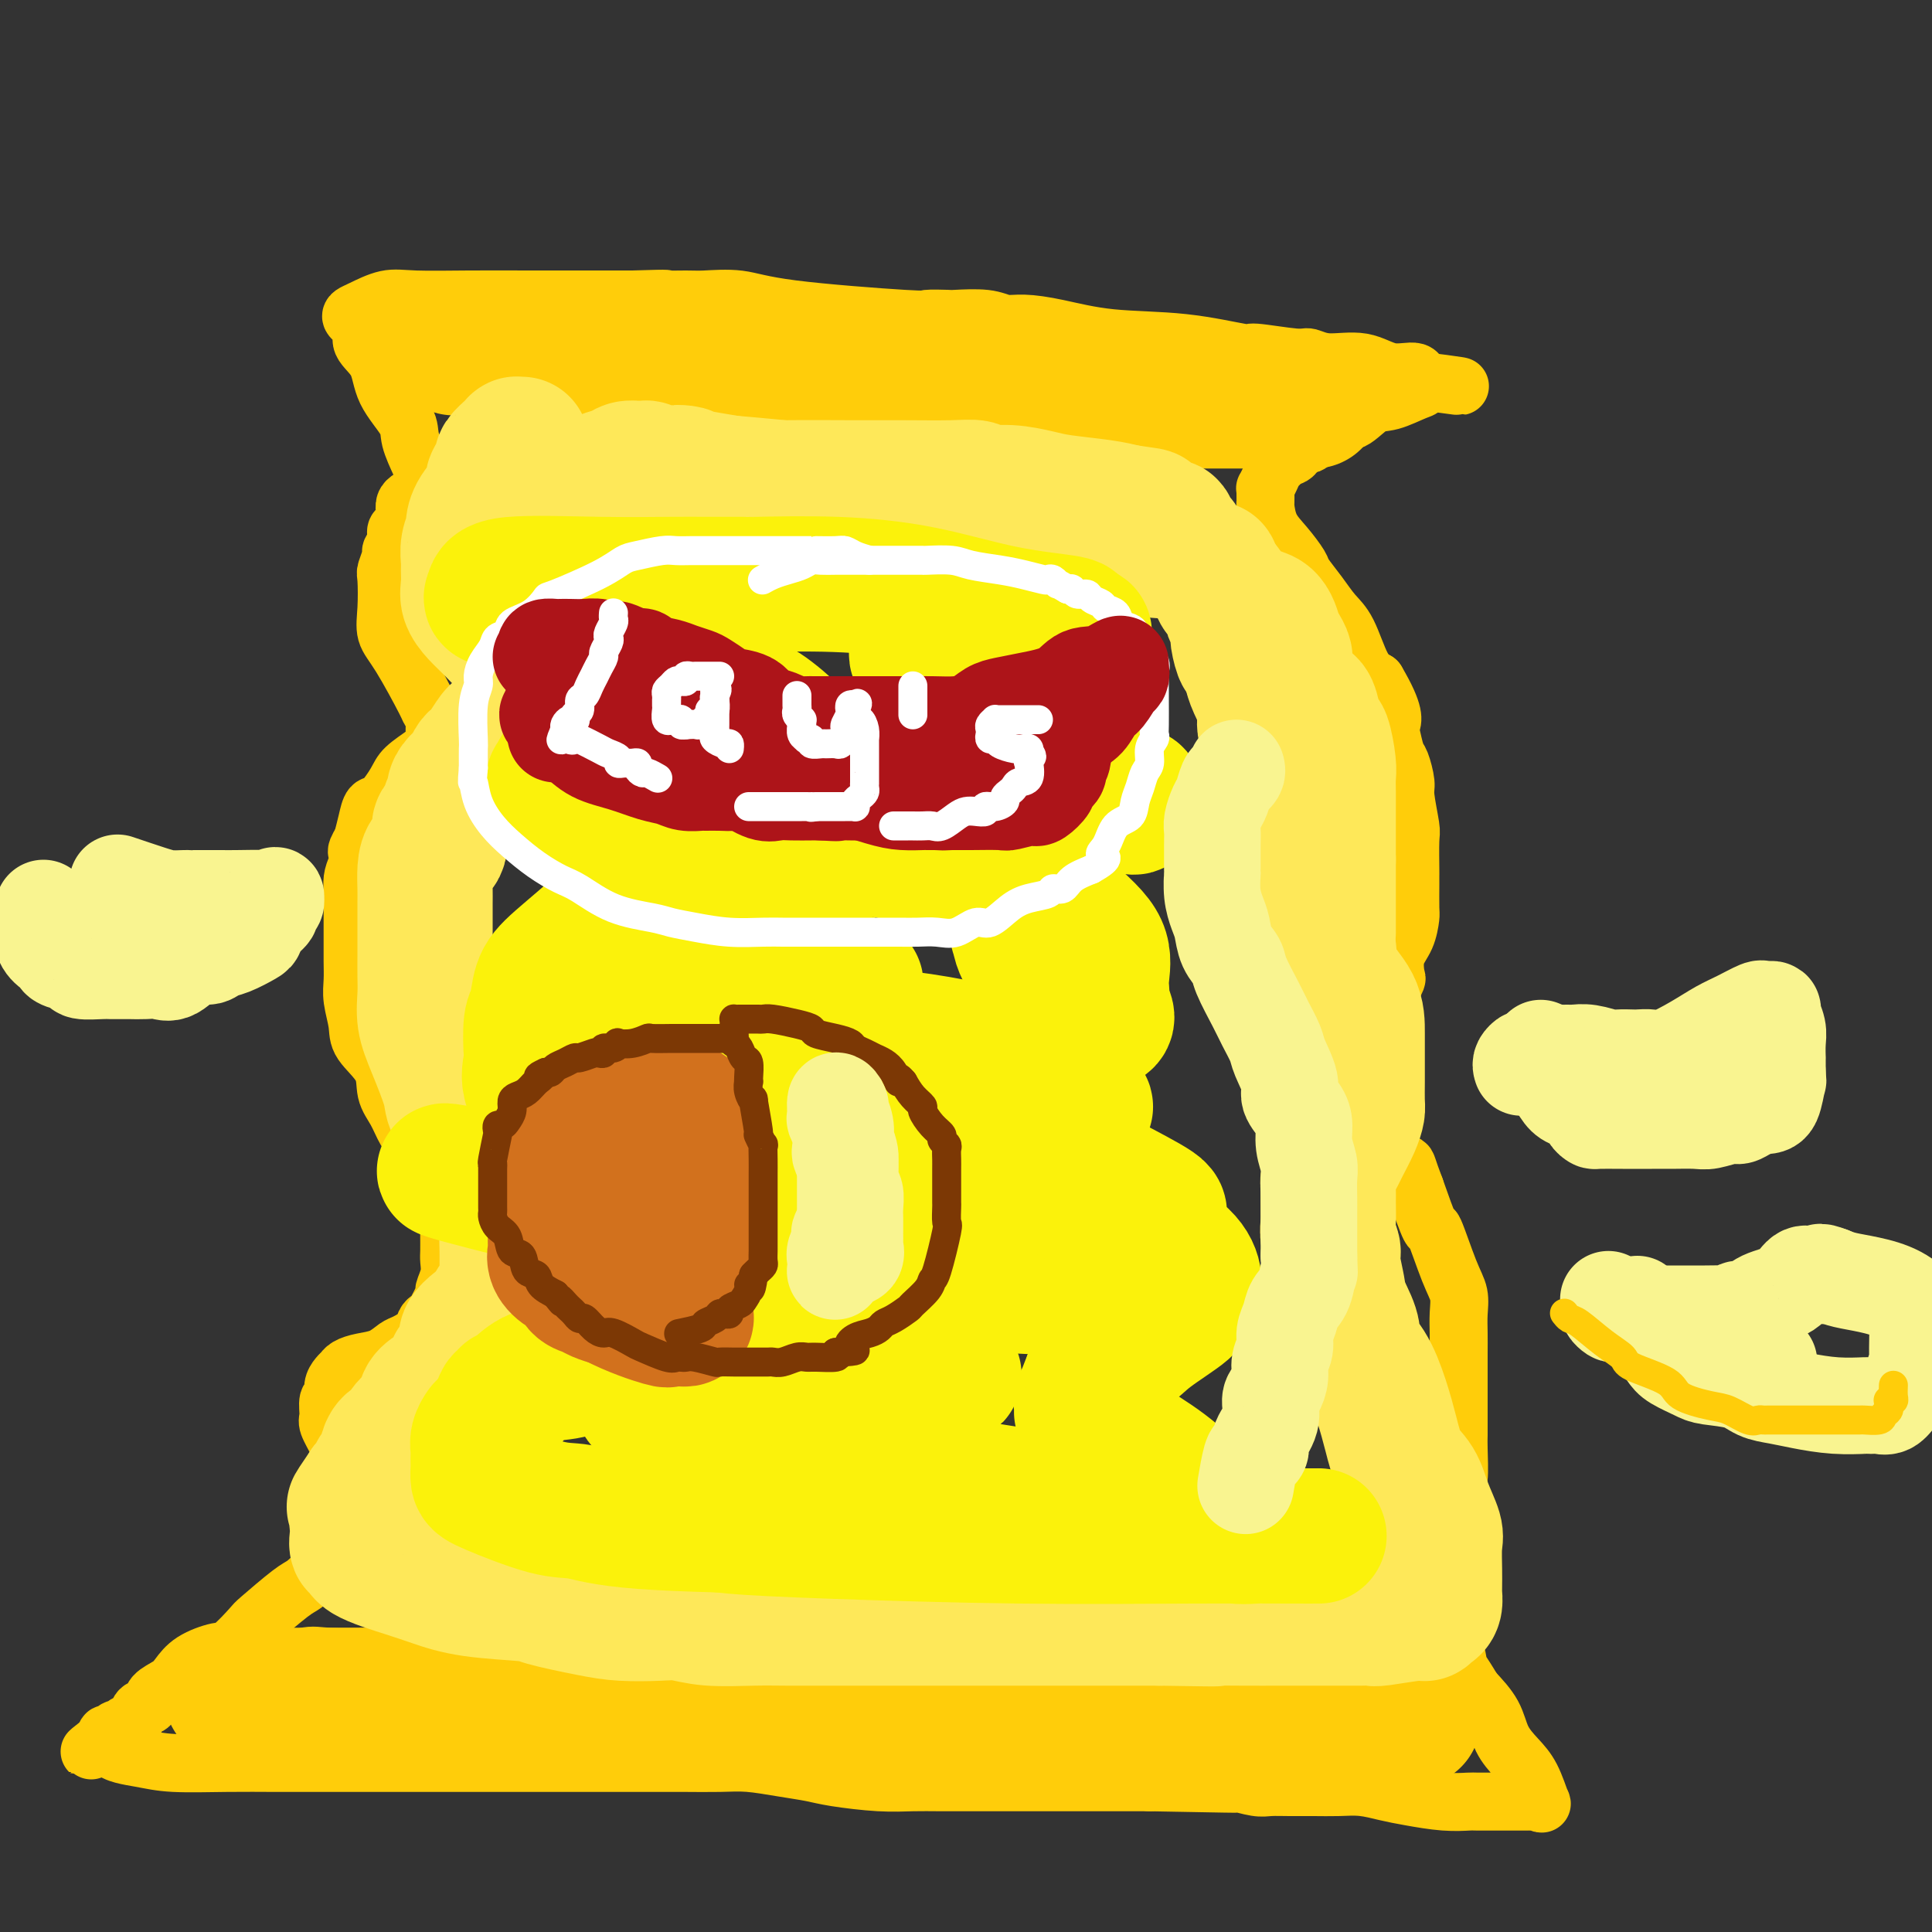 <svg viewBox='0 0 400 400' version='1.1' xmlns='http://www.w3.org/2000/svg' xmlns:xlink='http://www.w3.org/1999/xlink'><rect x="0" y="0" width="400" height="400" fill="#333333" stroke="none"/><g fill='none' stroke='rgb(255,205,10)' stroke-width='12' stroke-linecap='round' stroke-linejoin='round'><path d='M88,104c0.004,-0.385 0.008,-0.771 0,-1c-0.008,-0.229 -0.026,-0.303 0,-1c0.026,-0.697 0.098,-2.018 0,-3c-0.098,-0.982 -0.367,-1.623 -1,-3c-0.633,-1.377 -1.632,-3.488 -2,-5c-0.368,-1.512 -0.107,-2.425 -1,-4c-0.893,-1.575 -2.940,-3.812 -4,-6c-1.060,-2.188 -1.132,-4.327 -2,-6c-0.868,-1.673 -2.530,-2.881 -3,-4c-0.470,-1.119 0.253,-2.150 0,-3c-0.253,-0.850 -1.483,-1.520 -2,-2c-0.517,-0.480 -0.320,-0.770 0,-1c0.320,-0.230 0.763,-0.401 2,-1c1.237,-0.599 3.269,-1.624 5,-2c1.731,-0.376 3.162,-0.101 6,0c2.838,0.101 7.084,0.027 11,0c3.916,-0.027 7.503,-0.007 13,0c5.497,0.007 12.903,0.002 16,0c3.097,-0.002 1.885,-0.001 2,0c0.115,0.001 1.558,0.000 3,0'/><path d='M131,62c9.759,-0.308 6.158,-0.077 6,0c-0.158,0.077 3.129,-0.000 5,0c1.871,0.000 2.326,0.077 4,0c1.674,-0.077 4.568,-0.308 7,0c2.432,0.308 4.401,1.155 11,2c6.599,0.845 17.826,1.690 23,2c5.174,0.310 4.295,0.087 5,0c0.705,-0.087 2.994,-0.038 4,0c1.006,0.038 0.729,0.065 2,0c1.271,-0.065 4.089,-0.220 6,0c1.911,0.220 2.913,0.817 4,1c1.087,0.183 2.257,-0.048 4,0c1.743,0.048 4.057,0.376 7,1c2.943,0.624 6.515,1.544 11,2c4.485,0.456 9.882,0.447 15,1c5.118,0.553 9.955,1.669 12,2c2.045,0.331 1.298,-0.124 3,0c1.702,0.124 5.853,0.826 8,1c2.147,0.174 2.288,-0.180 3,0c0.712,0.180 1.994,0.893 4,1c2.006,0.107 4.736,-0.391 7,0c2.264,0.391 4.060,1.672 6,2c1.940,0.328 4.022,-0.296 5,0c0.978,0.296 0.851,1.513 1,2c0.149,0.487 0.575,0.243 1,0'/><path d='M295,79c14.140,1.958 3.991,0.354 0,0c-3.991,-0.354 -1.824,0.544 -1,1c0.824,0.456 0.307,0.472 -1,1c-1.307,0.528 -3.402,1.570 -5,2c-1.598,0.430 -2.700,0.248 -4,1c-1.300,0.752 -2.799,2.438 -4,3c-1.201,0.562 -2.103,0.001 -3,0c-0.897,-0.001 -1.788,0.558 -2,1c-0.212,0.442 0.257,0.766 0,1c-0.257,0.234 -1.238,0.377 -2,1c-0.762,0.623 -1.303,1.725 -2,2c-0.697,0.275 -1.549,-0.278 -2,0c-0.451,0.278 -0.502,1.386 -1,2c-0.498,0.614 -1.444,0.732 -2,1c-0.556,0.268 -0.723,0.684 -1,1c-0.277,0.316 -0.663,0.531 -1,1c-0.337,0.469 -0.626,1.191 -1,2c-0.374,0.809 -0.833,1.706 -1,2c-0.167,0.294 -0.043,-0.014 0,0c0.043,0.014 0.006,0.351 0,1c-0.006,0.649 0.020,1.610 0,2c-0.020,0.390 -0.085,0.210 0,1c0.085,0.790 0.319,2.549 1,4c0.681,1.451 1.809,2.594 3,4c1.191,1.406 2.443,3.075 3,4c0.557,0.925 0.417,1.105 1,2c0.583,0.895 1.888,2.505 3,4c1.112,1.495 2.030,2.875 3,4c0.970,1.125 1.992,1.995 3,4c1.008,2.005 2.002,5.144 3,7c0.998,1.856 1.999,2.428 3,3'/><path d='M285,141c4.096,6.928 3.336,8.248 3,9c-0.336,0.752 -0.249,0.935 0,2c0.249,1.065 0.659,3.010 1,4c0.341,0.990 0.613,1.023 1,2c0.387,0.977 0.888,2.896 1,4c0.112,1.104 -0.166,1.391 0,3c0.166,1.609 0.777,4.539 1,6c0.223,1.461 0.060,1.453 0,3c-0.060,1.547 -0.016,4.650 0,6c0.016,1.350 0.002,0.948 0,1c-0.002,0.052 0.006,0.557 0,2c-0.006,1.443 -0.026,3.823 0,5c0.026,1.177 0.099,1.150 0,2c-0.099,0.850 -0.370,2.576 -1,4c-0.630,1.424 -1.618,2.544 -2,4c-0.382,1.456 -0.158,3.247 0,4c0.158,0.753 0.250,0.468 0,1c-0.250,0.532 -0.840,1.882 -1,3c-0.160,1.118 0.111,2.005 0,3c-0.111,0.995 -0.604,2.098 -1,3c-0.396,0.902 -0.694,1.604 -1,2c-0.306,0.396 -0.618,0.488 -1,1c-0.382,0.512 -0.834,1.446 -1,2c-0.166,0.554 -0.048,0.730 0,1c0.048,0.270 0.024,0.635 0,1'/><path d='M284,219c-1.333,5.167 -0.667,2.583 0,0'/><path d='M89,96c0.008,-0.096 0.015,-0.191 0,0c-0.015,0.191 -0.054,0.669 0,1c0.054,0.331 0.201,0.515 0,1c-0.201,0.485 -0.750,1.272 -1,2c-0.250,0.728 -0.201,1.399 -1,2c-0.799,0.601 -2.448,1.133 -3,2c-0.552,0.867 -0.008,2.068 0,3c0.008,0.932 -0.519,1.596 -1,2c-0.481,0.404 -0.917,0.550 -1,1c-0.083,0.450 0.188,1.205 0,2c-0.188,0.795 -0.835,1.629 -1,2c-0.165,0.371 0.150,0.280 0,1c-0.150,0.720 -0.766,2.252 -1,3c-0.234,0.748 -0.087,0.712 0,2c0.087,1.288 0.113,3.899 0,6c-0.113,2.101 -0.366,3.690 0,5c0.366,1.310 1.352,2.340 3,5c1.648,2.660 3.958,6.950 5,9c1.042,2.050 0.815,1.862 1,2c0.185,0.138 0.783,0.604 1,1c0.217,0.396 0.054,0.724 0,1c-0.054,0.276 -0.000,0.500 0,1c0.000,0.500 -0.054,1.276 0,2c0.054,0.724 0.215,1.396 0,2c-0.215,0.604 -0.807,1.140 -2,2c-1.193,0.860 -2.988,2.042 -4,3c-1.012,0.958 -1.241,1.690 -2,3c-0.759,1.310 -2.049,3.196 -3,4c-0.951,0.804 -1.564,0.524 -2,1c-0.436,0.476 -0.696,1.707 -1,3c-0.304,1.293 -0.652,2.646 -1,4'/><path d='M75,174c-2.276,3.714 -0.466,1.999 0,2c0.466,0.001 -0.411,1.718 -1,3c-0.589,1.282 -0.890,2.127 -1,3c-0.110,0.873 -0.030,1.773 0,3c0.030,1.227 0.008,2.782 0,4c-0.008,1.218 -0.003,2.099 0,3c0.003,0.901 0.005,1.823 0,3c-0.005,1.177 -0.015,2.610 0,4c0.015,1.390 0.057,2.737 0,4c-0.057,1.263 -0.213,2.441 0,4c0.213,1.559 0.795,3.497 1,5c0.205,1.503 0.033,2.569 1,4c0.967,1.431 3.074,3.225 4,5c0.926,1.775 0.670,3.531 1,5c0.330,1.469 1.247,2.652 2,4c0.753,1.348 1.344,2.860 2,4c0.656,1.140 1.379,1.908 2,3c0.621,1.092 1.139,2.508 2,4c0.861,1.492 2.063,3.059 3,4c0.937,0.941 1.609,1.256 2,2c0.391,0.744 0.501,1.918 1,3c0.499,1.082 1.387,2.072 2,3c0.613,0.928 0.953,1.793 1,2c0.047,0.207 -0.198,-0.242 0,0c0.198,0.242 0.838,1.177 1,2c0.162,0.823 -0.153,1.533 0,2c0.153,0.467 0.773,0.691 1,1c0.227,0.309 0.061,0.701 0,1c-0.061,0.299 -0.016,0.504 0,1c0.016,0.496 0.005,1.285 0,2c-0.005,0.715 -0.002,1.358 0,2'/><path d='M99,266c0.155,1.854 0.042,1.988 0,2c-0.042,0.012 -0.011,-0.099 0,0c0.011,0.099 0.004,0.408 0,1c-0.004,0.592 -0.005,1.468 0,2c0.005,0.532 0.015,0.721 0,1c-0.015,0.279 -0.056,0.647 0,1c0.056,0.353 0.207,0.690 0,1c-0.207,0.310 -0.774,0.591 -1,1c-0.226,0.409 -0.112,0.945 0,1c0.112,0.055 0.223,-0.370 0,0c-0.223,0.370 -0.778,1.534 -1,2c-0.222,0.466 -0.111,0.233 0,0'/><path d='M93,255c0.001,-0.034 0.001,-0.067 0,0c-0.001,0.067 -0.005,0.236 0,1c0.005,0.764 0.017,2.124 0,3c-0.017,0.876 -0.064,1.268 0,2c0.064,0.732 0.239,1.803 0,3c-0.239,1.197 -0.890,2.519 -1,3c-0.110,0.481 0.323,0.120 0,1c-0.323,0.880 -1.403,2.999 -2,4c-0.597,1.001 -0.712,0.883 -1,1c-0.288,0.117 -0.751,0.469 -1,1c-0.249,0.531 -0.286,1.242 -1,2c-0.714,0.758 -2.107,1.565 -3,2c-0.893,0.435 -1.287,0.499 -2,1c-0.713,0.501 -1.745,1.440 -3,2c-1.255,0.560 -2.731,0.741 -4,1c-1.269,0.259 -2.330,0.597 -3,1c-0.670,0.403 -0.949,0.872 -1,1c-0.051,0.128 0.126,-0.084 0,0c-0.126,0.084 -0.555,0.463 -1,1c-0.445,0.537 -0.905,1.230 -1,2c-0.095,0.770 0.177,1.615 0,2c-0.177,0.385 -0.802,0.309 -1,1c-0.198,0.691 0.031,2.150 0,3c-0.031,0.850 -0.320,1.092 0,2c0.320,0.908 1.251,2.480 2,4c0.749,1.520 1.317,2.986 2,4c0.683,1.014 1.481,1.575 2,2c0.519,0.425 0.760,0.712 1,1'/><path d='M75,306c1.084,2.432 0.293,2.011 0,2c-0.293,-0.011 -0.089,0.389 0,1c0.089,0.611 0.064,1.434 0,2c-0.064,0.566 -0.166,0.874 0,1c0.166,0.126 0.600,0.070 0,1c-0.600,0.930 -2.233,2.844 -3,4c-0.767,1.156 -0.666,1.552 -1,2c-0.334,0.448 -1.102,0.947 -2,2c-0.898,1.053 -1.925,2.660 -3,4c-1.075,1.340 -2.196,2.412 -3,3c-0.804,0.588 -1.290,0.692 -3,2c-1.710,1.308 -4.642,3.819 -6,5c-1.358,1.181 -1.141,1.030 -2,2c-0.859,0.970 -2.795,3.061 -4,4c-1.205,0.939 -1.679,0.727 -3,1c-1.321,0.273 -3.491,1.033 -5,2c-1.509,0.967 -2.359,2.142 -3,3c-0.641,0.858 -1.074,1.400 -2,2c-0.926,0.600 -2.346,1.260 -3,2c-0.654,0.740 -0.542,1.561 -1,2c-0.458,0.439 -1.485,0.495 -2,1c-0.515,0.505 -0.519,1.460 -1,2c-0.481,0.540 -1.439,0.666 -2,1c-0.561,0.334 -0.725,0.877 -1,1c-0.275,0.123 -0.661,-0.173 -1,0c-0.339,0.173 -0.630,0.816 -1,1c-0.370,0.184 -0.820,-0.090 -1,0c-0.180,0.090 -0.090,0.545 0,1'/><path d='M22,360c-6.790,5.321 -1.766,1.125 0,0c1.766,-1.125 0.272,0.823 1,2c0.728,1.177 3.677,1.583 6,2c2.323,0.417 4.020,0.844 7,1c2.980,0.156 7.244,0.042 11,0c3.756,-0.042 7.003,-0.011 10,0c2.997,0.011 5.746,0.003 9,0c3.254,-0.003 7.015,-0.001 10,0c2.985,0.001 5.193,0.000 7,0c1.807,-0.000 3.213,-0.000 5,0c1.787,0.000 3.955,0.000 5,0c1.045,-0.000 0.968,0.000 5,0c4.032,-0.000 12.172,-0.000 17,0c4.828,0.000 6.345,0.000 9,0c2.655,-0.000 6.448,-0.001 9,0c2.552,0.001 3.864,0.003 5,0c1.136,-0.003 2.096,-0.012 4,0c1.904,0.012 4.752,0.044 7,0c2.248,-0.044 3.894,-0.166 6,0c2.106,0.166 4.670,0.619 7,1c2.330,0.381 4.426,0.691 6,1c1.574,0.309 2.626,0.619 5,1c2.374,0.381 6.070,0.834 9,1c2.930,0.166 5.093,0.044 7,0c1.907,-0.044 3.558,-0.012 6,0c2.442,0.012 5.677,0.003 8,0c2.323,-0.003 3.736,-0.001 6,0c2.264,0.001 5.380,0.000 8,0c2.620,-0.000 4.744,-0.000 7,0c2.256,0.000 4.645,0.000 7,0c2.355,-0.000 4.678,-0.000 7,0'/><path d='M238,369c32.173,0.614 11.606,0.151 6,0c-5.606,-0.151 3.749,0.012 8,0c4.251,-0.012 3.399,-0.199 4,0c0.601,0.199 2.656,0.786 4,1c1.344,0.214 1.979,0.057 3,0c1.021,-0.057 2.429,-0.012 4,0c1.571,0.012 3.306,-0.008 5,0c1.694,0.008 3.347,0.044 5,0c1.653,-0.044 3.305,-0.170 5,0c1.695,0.170 3.434,0.634 5,1c1.566,0.366 2.959,0.634 5,1c2.041,0.366 4.731,0.830 7,1c2.269,0.170 4.117,0.046 5,0c0.883,-0.046 0.800,-0.012 2,0c1.200,0.012 3.684,0.003 5,0c1.316,-0.003 1.466,-0.001 2,0c0.534,0.001 1.453,-0.001 2,0c0.547,0.001 0.722,0.004 1,0c0.278,-0.004 0.658,-0.017 1,0c0.342,0.017 0.647,0.063 1,0c0.353,-0.063 0.754,-0.234 1,0c0.246,0.234 0.338,0.875 0,0c-0.338,-0.875 -1.107,-3.265 -2,-5c-0.893,-1.735 -1.909,-2.816 -3,-4c-1.091,-1.184 -2.255,-2.473 -3,-4c-0.745,-1.527 -1.070,-3.294 -2,-5c-0.930,-1.706 -2.465,-3.353 -4,-5'/><path d='M305,350c-2.663,-4.486 -2.822,-4.202 -3,-5c-0.178,-0.798 -0.377,-2.677 -1,-4c-0.623,-1.323 -1.669,-2.088 -2,-3c-0.331,-0.912 0.055,-1.970 0,-3c-0.055,-1.030 -0.551,-2.033 -1,-3c-0.449,-0.967 -0.852,-1.898 -1,-3c-0.148,-1.102 -0.040,-2.374 0,-3c0.040,-0.626 0.011,-0.607 0,-1c-0.011,-0.393 -0.004,-1.196 0,-2c0.004,-0.804 0.004,-1.607 0,-2c-0.004,-0.393 -0.012,-0.377 0,-1c0.012,-0.623 0.045,-1.884 0,-3c-0.045,-1.116 -0.167,-2.087 0,-3c0.167,-0.913 0.623,-1.770 1,-2c0.377,-0.230 0.675,0.166 1,0c0.325,-0.166 0.675,-0.895 1,-2c0.325,-1.105 0.623,-2.585 1,-3c0.377,-0.415 0.833,0.234 1,-1c0.167,-1.234 0.045,-4.353 0,-6c-0.045,-1.647 -0.012,-1.823 0,-3c0.012,-1.177 0.003,-3.357 0,-5c-0.003,-1.643 -0.001,-2.750 0,-4c0.001,-1.250 0.002,-2.645 0,-4c-0.002,-1.355 -0.005,-2.671 0,-4c0.005,-1.329 0.019,-2.670 0,-4c-0.019,-1.330 -0.069,-2.648 0,-4c0.069,-1.352 0.259,-2.738 0,-4c-0.259,-1.262 -0.966,-2.400 -2,-5c-1.034,-2.600 -2.394,-6.662 -3,-8c-0.606,-1.338 -0.459,0.046 -1,-1c-0.541,-1.046 -1.771,-4.523 -3,-8'/><path d='M293,246c-1.740,-4.552 -1.590,-4.931 -2,-5c-0.410,-0.069 -1.380,0.174 -2,0c-0.620,-0.174 -0.892,-0.764 -1,-1c-0.108,-0.236 -0.054,-0.118 0,0'/><path d='M52,348c0.033,-0.444 0.067,-0.887 0,-1c-0.067,-0.113 -0.233,0.106 0,0c0.233,-0.106 0.865,-0.536 1,-1c0.135,-0.464 -0.225,-0.961 0,-1c0.225,-0.039 1.037,0.382 3,0c1.963,-0.382 5.078,-1.567 7,-2c1.922,-0.433 2.651,-0.116 5,0c2.349,0.116 6.318,0.030 11,0c4.682,-0.030 10.079,-0.005 15,0c4.921,0.005 9.368,-0.011 14,0c4.632,0.011 9.450,0.049 14,0c4.550,-0.049 8.832,-0.187 12,0c3.168,0.187 5.221,0.697 9,1c3.779,0.303 9.282,0.400 13,1c3.718,0.600 5.650,1.705 8,2c2.350,0.295 5.120,-0.219 8,0c2.880,0.219 5.872,1.172 9,2c3.128,0.828 6.391,1.532 10,2c3.609,0.468 7.563,0.699 11,1c3.437,0.301 6.357,0.673 9,1c2.643,0.327 5.010,0.610 9,1c3.990,0.390 9.603,0.888 12,1c2.397,0.112 1.578,-0.162 3,0c1.422,0.162 5.086,0.762 7,1c1.914,0.238 2.078,0.115 3,0c0.922,-0.115 2.601,-0.223 4,0c1.399,0.223 2.516,0.778 4,1c1.484,0.222 3.334,0.112 4,0c0.666,-0.112 0.148,-0.226 1,0c0.852,0.226 3.076,0.792 4,1c0.924,0.208 0.550,0.060 1,0c0.450,-0.060 1.725,-0.030 3,0'/><path d='M266,358c20.884,2.321 7.095,0.622 2,0c-5.095,-0.622 -1.496,-0.167 -1,0c0.496,0.167 -2.112,0.045 -3,0c-0.888,-0.045 -0.055,-0.012 -2,0c-1.945,0.012 -6.669,0.003 -12,0c-5.331,-0.003 -11.271,-0.001 -18,0c-6.729,0.001 -14.247,0.000 -26,0c-11.753,-0.000 -27.740,-0.000 -38,0c-10.260,0.000 -14.791,0.000 -20,0c-5.209,-0.000 -11.096,-0.000 -14,0c-2.904,0.000 -2.827,0.000 -5,0c-2.173,-0.000 -6.597,-0.000 -9,0c-2.403,0.000 -2.786,0.000 -5,0c-2.214,-0.000 -6.261,-0.000 -8,0c-1.739,0.000 -1.170,0.000 -2,0c-0.830,-0.000 -3.057,-0.000 -4,0c-0.943,0.000 -0.600,0.000 -1,0c-0.400,-0.000 -1.543,-0.000 -2,0c-0.457,0.000 -0.229,0.000 0,0'/></g>
<g fill='none' stroke='rgb(255,205,10)' stroke-width='28' stroke-linecap='round' stroke-linejoin='round'><path d='M94,72c0.655,0.030 1.311,0.060 2,0c0.689,-0.060 1.413,-0.210 2,0c0.587,0.210 1.038,0.781 4,1c2.962,0.219 8.437,0.087 14,1c5.563,0.913 11.215,2.872 17,4c5.785,1.128 11.702,1.427 17,2c5.298,0.573 9.976,1.422 14,2c4.024,0.578 7.393,0.887 10,1c2.607,0.113 4.454,0.030 6,0c1.546,-0.030 2.793,-0.008 4,0c1.207,0.008 2.373,0.002 4,0c1.627,-0.002 3.715,-0.001 6,0c2.285,0.001 4.765,0.000 6,0c1.235,-0.000 1.223,-0.000 3,0c1.777,0.000 5.343,0.000 9,0c3.657,-0.000 7.407,-0.000 10,0c2.593,0.000 4.031,0.000 6,0c1.969,-0.000 4.470,-0.000 6,0c1.530,0.000 2.090,0.000 3,0c0.910,-0.000 2.169,-0.000 3,0c0.831,0.000 1.235,0.000 2,0c0.765,-0.000 1.891,-0.000 3,0c1.109,0.000 2.202,0.000 3,0c0.798,-0.000 1.302,-0.000 2,0c0.698,0.000 1.589,0.000 3,0c1.411,-0.000 3.341,-0.000 5,0c1.659,0.000 3.045,0.000 4,0c0.955,-0.000 1.477,-0.000 2,0'/><path d='M264,83c14.444,0.000 5.556,0.000 2,0c-3.556,0.000 -1.778,0.000 0,0'/><path d='M48,350c-0.019,0.423 -0.039,0.845 0,1c0.039,0.155 0.135,0.041 1,0c0.865,-0.041 2.499,-0.011 4,0c1.501,0.011 2.870,0.003 4,0c1.130,-0.003 2.020,-0.001 4,0c1.980,0.001 5.048,0.000 8,0c2.952,-0.000 5.788,-0.000 9,0c3.212,0.000 6.801,0.000 10,0c3.199,-0.000 6.008,-0.000 9,0c2.992,0.000 6.166,0.000 9,0c2.834,-0.000 5.328,-0.000 8,0c2.672,0.000 5.523,0.000 8,0c2.477,-0.000 4.580,-0.000 6,0c1.420,0.000 2.157,0.000 5,0c2.843,-0.000 7.792,-0.000 11,0c3.208,0.000 4.676,0.000 7,0c2.324,-0.000 5.506,-0.000 8,0c2.494,0.000 4.301,0.000 7,0c2.699,-0.000 6.291,-0.000 9,0c2.709,0.000 4.536,0.000 7,0c2.464,-0.000 5.565,-0.000 8,0c2.435,0.000 4.205,0.000 6,0c1.795,-0.000 3.616,-0.000 6,0c2.384,0.000 5.331,0.000 8,0c2.669,0.000 5.058,-0.000 7,0c1.942,0.000 3.436,0.000 5,0c1.564,0.000 3.198,-0.000 5,0c1.802,0.000 3.772,0.000 5,0c1.228,0.000 1.715,-0.000 3,0c1.285,0.000 3.367,0.000 5,0c1.633,0.000 2.816,0.000 4,0'/><path d='M244,351c31.252,0.338 11.382,0.683 5,1c-6.382,0.317 0.725,0.607 5,1c4.275,0.393 5.718,0.890 7,1c1.282,0.110 2.403,-0.167 4,0c1.597,0.167 3.670,0.777 5,1c1.330,0.223 1.918,0.060 3,0c1.082,-0.060 2.658,-0.016 4,0c1.342,0.016 2.450,0.005 3,0c0.550,-0.005 0.543,-0.002 1,0c0.457,0.002 1.379,0.004 2,0c0.621,-0.004 0.941,-0.015 1,0c0.059,0.015 -0.145,0.057 0,0c0.145,-0.057 0.637,-0.211 1,0c0.363,0.211 0.598,0.788 2,1c1.402,0.212 3.972,0.061 5,0c1.028,-0.061 0.514,-0.030 0,0'/></g>
<g fill='none' stroke='rgb(254,232,89)' stroke-width='28' stroke-linecap='round' stroke-linejoin='round'><path d='M108,92c-0.436,0.015 -0.873,0.031 -1,0c-0.127,-0.031 0.054,-0.108 0,0c-0.054,0.108 -0.345,0.399 -1,1c-0.655,0.601 -1.675,1.510 -2,2c-0.325,0.490 0.046,0.560 0,1c-0.046,0.440 -0.510,1.249 -1,2c-0.490,0.751 -1.006,1.442 -1,2c0.006,0.558 0.534,0.981 0,2c-0.534,1.019 -2.129,2.633 -3,4c-0.871,1.367 -1.018,2.487 -1,3c0.018,0.513 0.201,0.420 0,1c-0.201,0.580 -0.787,1.835 -1,3c-0.213,1.165 -0.052,2.241 0,3c0.052,0.759 -0.006,1.203 0,2c0.006,0.797 0.075,1.948 0,3c-0.075,1.052 -0.294,2.005 0,3c0.294,0.995 1.102,2.031 2,3c0.898,0.969 1.885,1.870 3,3c1.115,1.130 2.359,2.488 4,4c1.641,1.512 3.680,3.177 5,4c1.320,0.823 1.922,0.802 2,1c0.078,0.198 -0.368,0.614 0,1c0.368,0.386 1.550,0.741 2,1c0.450,0.259 0.168,0.423 0,1c-0.168,0.577 -0.222,1.569 0,2c0.222,0.431 0.719,0.301 0,1c-0.719,0.699 -2.655,2.227 -4,3c-1.345,0.773 -2.099,0.792 -3,1c-0.901,0.208 -1.951,0.604 -3,1'/><path d='M105,150c-2.118,1.749 -2.412,2.121 -3,3c-0.588,0.879 -1.470,2.266 -2,3c-0.530,0.734 -0.706,0.815 -1,1c-0.294,0.185 -0.704,0.473 -1,1c-0.296,0.527 -0.476,1.292 -1,2c-0.524,0.708 -1.392,1.359 -2,2c-0.608,0.641 -0.955,1.272 -1,2c-0.045,0.728 0.214,1.554 0,2c-0.214,0.446 -0.901,0.514 -1,1c-0.099,0.486 0.390,1.392 0,2c-0.390,0.608 -1.660,0.918 -2,2c-0.340,1.082 0.249,2.936 0,4c-0.249,1.064 -1.335,1.339 -2,2c-0.665,0.661 -0.910,1.709 -1,3c-0.090,1.291 -0.024,2.824 0,4c0.024,1.176 0.006,1.994 0,3c-0.006,1.006 -0.002,2.201 0,3c0.002,0.799 0.001,1.202 0,2c-0.001,0.798 -0.001,1.990 0,3c0.001,1.010 0.005,1.837 0,3c-0.005,1.163 -0.019,2.660 0,4c0.019,1.340 0.069,2.521 0,4c-0.069,1.479 -0.258,3.256 0,5c0.258,1.744 0.962,3.455 2,6c1.038,2.545 2.411,5.924 3,8c0.589,2.076 0.396,2.849 1,4c0.604,1.151 2.007,2.678 3,4c0.993,1.322 1.575,2.437 2,3c0.425,0.563 0.691,0.575 1,1c0.309,0.425 0.660,1.264 1,2c0.340,0.736 0.670,1.368 1,2'/><path d='M102,241c2.184,4.693 0.645,1.425 0,1c-0.645,-0.425 -0.397,1.992 0,3c0.397,1.008 0.944,0.608 1,1c0.056,0.392 -0.377,1.578 0,3c0.377,1.422 1.566,3.081 2,4c0.434,0.919 0.115,1.098 0,2c-0.115,0.902 -0.026,2.526 0,4c0.026,1.474 -0.012,2.798 0,4c0.012,1.202 0.075,2.282 0,3c-0.075,0.718 -0.289,1.074 -1,2c-0.711,0.926 -1.919,2.422 -2,3c-0.081,0.578 0.966,0.237 0,1c-0.966,0.763 -3.945,2.631 -5,4c-1.055,1.369 -0.187,2.240 0,3c0.187,0.760 -0.308,1.411 -1,2c-0.692,0.589 -1.581,1.116 -2,2c-0.419,0.884 -0.367,2.124 -1,3c-0.633,0.876 -1.952,1.389 -3,2c-1.048,0.611 -1.824,1.319 -2,2c-0.176,0.681 0.248,1.333 0,2c-0.248,0.667 -1.166,1.349 -2,2c-0.834,0.651 -1.582,1.273 -2,2c-0.418,0.727 -0.507,1.561 -1,2c-0.493,0.439 -1.390,0.485 -2,1c-0.610,0.515 -0.932,1.499 -1,2c-0.068,0.501 0.120,0.518 0,1c-0.120,0.482 -0.548,1.428 -1,2c-0.452,0.572 -0.929,0.769 -1,1c-0.071,0.231 0.266,0.494 0,1c-0.266,0.506 -1.133,1.253 -2,2'/><path d='M76,308c-4.708,6.899 -1.980,3.147 -1,2c0.980,-1.147 0.210,0.311 0,1c-0.210,0.689 0.139,0.609 0,1c-0.139,0.391 -0.765,1.252 -1,2c-0.235,0.748 -0.080,1.382 0,2c0.080,0.618 0.086,1.219 0,2c-0.086,0.781 -0.262,1.742 0,2c0.262,0.258 0.962,-0.187 1,0c0.038,0.187 -0.585,1.006 1,2c1.585,0.994 5.377,2.163 8,3c2.623,0.837 4.076,1.341 6,2c1.924,0.659 4.318,1.473 8,2c3.682,0.527 8.651,0.769 11,1c2.349,0.231 2.076,0.453 4,1c1.924,0.547 6.043,1.418 9,2c2.957,0.582 4.751,0.874 7,1c2.249,0.126 4.954,0.086 7,0c2.046,-0.086 3.434,-0.219 5,0c1.566,0.219 3.309,0.791 6,1c2.691,0.209 6.330,0.056 9,0c2.670,-0.056 4.370,-0.015 7,0c2.630,0.015 6.190,0.004 9,0c2.810,-0.004 4.870,-0.001 7,0c2.130,0.001 4.328,0.000 7,0c2.672,-0.000 5.816,-0.000 9,0c3.184,0.000 6.407,0.000 9,0c2.593,-0.000 4.557,-0.000 7,0c2.443,0.000 5.366,0.000 8,0c2.634,-0.000 4.978,-0.000 7,0c2.022,0.000 3.720,0.000 6,0c2.280,-0.000 5.140,-0.000 8,0'/><path d='M240,335c19.330,0.309 8.656,0.083 7,0c-1.656,-0.083 5.705,-0.022 10,0c4.295,0.022 5.525,0.006 7,0c1.475,-0.006 3.196,-0.002 5,0c1.804,0.002 3.692,0.000 5,0c1.308,-0.000 2.036,0.001 3,0c0.964,-0.001 2.163,-0.004 3,0c0.837,0.004 1.310,0.016 2,0c0.690,-0.016 1.596,-0.061 2,0c0.404,0.061 0.307,0.227 2,0c1.693,-0.227 5.175,-0.847 7,-1c1.825,-0.153 1.991,0.163 2,0c0.009,-0.163 -0.141,-0.803 0,-1c0.141,-0.197 0.574,0.050 1,0c0.426,-0.050 0.846,-0.399 1,-1c0.154,-0.601 0.041,-1.456 0,-2c-0.041,-0.544 -0.009,-0.776 0,-1c0.009,-0.224 -0.004,-0.439 0,-1c0.004,-0.561 0.024,-1.469 0,-3c-0.024,-1.531 -0.093,-3.685 0,-5c0.093,-1.315 0.348,-1.791 0,-3c-0.348,-1.209 -1.300,-3.149 -2,-5c-0.700,-1.851 -1.148,-3.611 -2,-5c-0.852,-1.389 -2.107,-2.406 -3,-4c-0.893,-1.594 -1.425,-3.765 -2,-6c-0.575,-2.235 -1.193,-4.532 -2,-7c-0.807,-2.468 -1.804,-5.105 -3,-7c-1.196,-1.895 -2.591,-3.049 -3,-4c-0.409,-0.951 0.169,-1.700 0,-3c-0.169,-1.300 -1.084,-3.150 -2,-5'/><path d='M278,271c-3.101,-7.470 -1.353,-3.144 -1,-3c0.353,0.144 -0.690,-3.893 -1,-6c-0.310,-2.107 0.113,-2.284 0,-3c-0.113,-0.716 -0.763,-1.973 -1,-3c-0.237,-1.027 -0.061,-1.826 0,-3c0.061,-1.174 0.005,-2.724 0,-4c-0.005,-1.276 0.039,-2.280 0,-3c-0.039,-0.720 -0.162,-1.158 0,-2c0.162,-0.842 0.607,-2.088 1,-3c0.393,-0.912 0.732,-1.488 1,-2c0.268,-0.512 0.464,-0.958 1,-2c0.536,-1.042 1.412,-2.678 2,-4c0.588,-1.322 0.890,-2.330 1,-3c0.110,-0.670 0.030,-1.003 0,-2c-0.030,-0.997 -0.008,-2.660 0,-4c0.008,-1.340 0.004,-2.358 0,-4c-0.004,-1.642 -0.007,-3.909 0,-6c0.007,-2.091 0.024,-4.007 -1,-6c-1.024,-1.993 -3.089,-4.064 -4,-6c-0.911,-1.936 -0.669,-3.736 -1,-6c-0.331,-2.264 -1.237,-4.991 -2,-7c-0.763,-2.009 -1.385,-3.301 -2,-5c-0.615,-1.699 -1.223,-3.805 -2,-6c-0.777,-2.195 -1.723,-4.478 -2,-6c-0.277,-1.522 0.113,-2.281 0,-4c-0.113,-1.719 -0.731,-4.396 -1,-6c-0.269,-1.604 -0.191,-2.134 -1,-4c-0.809,-1.866 -2.506,-5.067 -3,-7c-0.494,-1.933 0.213,-2.597 0,-4c-0.213,-1.403 -1.347,-3.544 -2,-5c-0.653,-1.456 -0.827,-2.228 -1,-3'/><path d='M259,139c-3.891,-12.324 -2.619,-5.634 -2,-4c0.619,1.634 0.584,-1.787 0,-4c-0.584,-2.213 -1.716,-3.217 -2,-4c-0.284,-0.783 0.278,-1.344 0,-2c-0.278,-0.656 -1.398,-1.406 -2,-2c-0.602,-0.594 -0.685,-1.033 -1,-2c-0.315,-0.967 -0.862,-2.464 -1,-3c-0.138,-0.536 0.133,-0.111 0,0c-0.133,0.111 -0.671,-0.092 -2,-1c-1.329,-0.908 -3.449,-2.520 -5,-3c-1.551,-0.480 -2.531,0.174 -4,0c-1.469,-0.174 -3.426,-1.175 -5,-2c-1.574,-0.825 -2.765,-1.475 -4,-2c-1.235,-0.525 -2.515,-0.924 -4,-1c-1.485,-0.076 -3.176,0.172 -4,0c-0.824,-0.172 -0.781,-0.764 -1,-1c-0.219,-0.236 -0.698,-0.114 -1,0c-0.302,0.114 -0.426,0.222 -2,0c-1.574,-0.222 -4.600,-0.773 -6,-1c-1.400,-0.227 -1.176,-0.130 -3,0c-1.824,0.130 -5.695,0.293 -10,0c-4.305,-0.293 -9.044,-1.040 -14,-2c-4.956,-0.960 -10.130,-2.131 -16,-3c-5.870,-0.869 -12.435,-1.434 -19,-2'/><path d='M151,100c-16.089,-2.635 -9.813,-2.223 -9,-2c0.813,0.223 -3.837,0.256 -6,0c-2.163,-0.256 -1.840,-0.801 -2,-1c-0.160,-0.199 -0.804,-0.050 -1,0c-0.196,0.050 0.057,0.002 0,0c-0.057,-0.002 -0.422,0.042 -1,0c-0.578,-0.042 -1.368,-0.169 -2,0c-0.632,0.169 -1.108,0.634 -2,1c-0.892,0.366 -2.202,0.633 -3,1c-0.798,0.367 -1.085,0.834 -1,1c0.085,0.166 0.542,0.030 1,0c0.458,-0.030 0.917,0.044 2,0c1.083,-0.044 2.791,-0.208 6,0c3.209,0.208 7.919,0.788 13,1c5.081,0.212 10.535,0.056 16,0c5.465,-0.056 10.943,-0.011 15,0c4.057,0.011 6.694,-0.012 10,0c3.306,0.012 7.280,0.059 10,0c2.720,-0.059 4.187,-0.223 5,0c0.813,0.223 0.972,0.833 2,1c1.028,0.167 2.925,-0.110 5,0c2.075,0.110 4.329,0.607 6,1c1.671,0.393 2.757,0.683 5,1c2.243,0.317 5.641,0.662 8,1c2.359,0.338 3.680,0.669 5,1'/><path d='M233,106c5.798,0.879 4.791,0.578 5,1c0.209,0.422 1.632,1.569 2,2c0.368,0.431 -0.319,0.146 0,0c0.319,-0.146 1.644,-0.153 2,0c0.356,0.153 -0.258,0.467 0,1c0.258,0.533 1.386,1.285 2,2c0.614,0.715 0.714,1.393 1,2c0.286,0.607 0.759,1.143 2,2c1.241,0.857 3.249,2.036 5,4c1.751,1.964 3.244,4.715 5,6c1.756,1.285 3.776,1.105 5,2c1.224,0.895 1.651,2.865 2,4c0.349,1.135 0.621,1.436 1,2c0.379,0.564 0.865,1.393 1,2c0.135,0.607 -0.080,0.994 0,2c0.080,1.006 0.455,2.631 1,4c0.545,1.369 1.259,2.482 2,3c0.741,0.518 1.509,0.443 2,1c0.491,0.557 0.706,1.748 1,3c0.294,1.252 0.667,2.565 1,3c0.333,0.435 0.625,-0.007 1,1c0.375,1.007 0.833,3.462 1,5c0.167,1.538 0.045,2.159 0,3c-0.045,0.841 -0.012,1.903 0,3c0.012,1.097 0.003,2.229 0,3c-0.003,0.771 -0.001,1.182 0,2c0.001,0.818 0.000,2.044 0,3c-0.000,0.956 -0.000,1.642 0,2c0.000,0.358 0.000,0.388 0,1c-0.000,0.612 -0.000,1.806 0,3'/><path d='M275,178c0.000,4.271 0.000,4.948 0,5c0.000,0.052 0.000,-0.522 0,1c0.000,1.522 0.000,5.141 0,7c0.000,1.859 0.000,1.960 0,2c0.000,0.040 0.000,0.020 0,0'/></g>
<g fill='none' stroke='rgb(251,242,11)' stroke-width='28' stroke-linecap='round' stroke-linejoin='round'><path d='M144,313c-0.140,0.334 -0.280,0.668 0,1c0.280,0.332 0.982,0.663 2,1c1.018,0.337 2.354,0.679 6,1c3.646,0.321 9.602,0.622 20,1c10.398,0.378 25.238,0.833 39,1c13.762,0.167 26.444,0.045 36,0c9.556,-0.045 15.984,-0.013 20,0c4.016,0.013 5.620,0.005 6,0c0.380,-0.005 -0.465,-0.009 -1,0c-0.535,0.009 -0.760,0.032 -3,0c-2.240,-0.032 -6.496,-0.117 -9,0c-2.504,0.117 -3.257,0.438 -11,-1c-7.743,-1.438 -22.476,-4.634 -36,-7c-13.524,-2.366 -25.840,-3.902 -36,-5c-10.160,-1.098 -18.163,-1.758 -23,-2c-4.837,-0.242 -6.509,-0.065 -7,0c-0.491,0.065 0.199,0.017 1,0c0.801,-0.017 1.712,-0.004 3,0c1.288,0.004 2.952,-0.003 8,0c5.048,0.003 13.481,0.015 19,0c5.519,-0.015 8.125,-0.058 9,0c0.875,0.058 0.019,0.216 -1,0c-1.019,-0.216 -2.200,-0.805 -3,-1c-0.800,-0.195 -1.217,0.006 -5,-1c-3.783,-1.006 -10.932,-3.218 -18,-5c-7.068,-1.782 -14.057,-3.134 -19,-4c-4.943,-0.866 -7.841,-1.248 -8,-2c-0.159,-0.752 2.420,-1.876 5,-3'/><path d='M138,287c5.901,-0.918 18.152,-1.713 27,-2c8.848,-0.287 14.293,-0.065 18,0c3.707,0.065 5.675,-0.025 8,0c2.325,0.025 5.007,0.165 6,0c0.993,-0.165 0.299,-0.636 0,-1c-0.299,-0.364 -0.201,-0.621 -1,-1c-0.799,-0.379 -2.494,-0.879 -6,-2c-3.506,-1.121 -8.821,-2.863 -14,-4c-5.179,-1.137 -10.221,-1.670 -12,-2c-1.779,-0.330 -0.293,-0.456 0,-1c0.293,-0.544 -0.606,-1.507 0,-2c0.606,-0.493 2.718,-0.515 4,-1c1.282,-0.485 1.735,-1.433 4,-2c2.265,-0.567 6.342,-0.752 9,-1c2.658,-0.248 3.896,-0.559 3,-1c-0.896,-0.441 -3.926,-1.014 1,0c4.926,1.014 17.809,3.613 0,-1c-17.809,-4.613 -66.310,-16.438 -84,-21c-17.690,-4.562 -4.569,-1.859 0,-1c4.569,0.859 0.586,-0.124 2,-1c1.414,-0.876 8.227,-1.643 11,-2c2.773,-0.357 1.508,-0.303 8,-1c6.492,-0.697 20.740,-2.146 29,-3c8.260,-0.854 10.532,-1.115 12,-1c1.468,0.115 2.134,0.604 1,0c-1.134,-0.604 -4.067,-2.302 -7,-4'/><path d='M157,232c-9.697,-3.471 -30.939,-10.147 -40,-13c-9.061,-2.853 -5.940,-1.881 -5,-2c0.940,-0.119 -0.299,-1.328 0,-2c0.299,-0.672 2.136,-0.807 3,-1c0.864,-0.193 0.753,-0.443 5,-1c4.247,-0.557 12.850,-1.419 17,-2c4.150,-0.581 3.845,-0.879 4,-1c0.155,-0.121 0.770,-0.064 1,0c0.230,0.064 0.076,0.134 0,0c-0.076,-0.134 -0.072,-0.474 0,-1c0.072,-0.526 0.213,-1.238 0,-2c-0.213,-0.762 -0.779,-1.573 -1,-2c-0.221,-0.427 -0.097,-0.470 0,-1c0.097,-0.530 0.168,-1.549 0,-2c-0.168,-0.451 -0.574,-0.335 0,-1c0.574,-0.665 2.129,-2.111 4,-3c1.871,-0.889 4.056,-1.222 6,-2c1.944,-0.778 3.645,-2.000 5,-3c1.355,-1.000 2.364,-1.776 3,-2c0.636,-0.224 0.898,0.105 1,0c0.102,-0.105 0.043,-0.646 0,-2c-0.043,-1.354 -0.071,-3.523 -2,-5c-1.929,-1.477 -5.759,-2.262 -10,-4c-4.241,-1.738 -8.894,-4.429 -14,-7c-5.106,-2.571 -10.666,-5.023 -14,-7c-3.334,-1.977 -4.443,-3.479 -5,-4c-0.557,-0.521 -0.564,-0.059 0,-1c0.564,-0.941 1.697,-3.283 3,-4c1.303,-0.717 2.774,0.192 6,0c3.226,-0.192 8.207,-1.483 13,-2c4.793,-0.517 9.396,-0.258 14,0'/><path d='M151,155c7.756,-0.764 10.647,-1.672 12,-2c1.353,-0.328 1.168,-0.074 1,0c-0.168,0.074 -0.318,-0.032 0,0c0.318,0.032 1.106,0.203 0,-1c-1.106,-1.203 -4.105,-3.779 -6,-5c-1.895,-1.221 -2.687,-1.087 -5,-2c-2.313,-0.913 -6.147,-2.873 -11,-5c-4.853,-2.127 -10.725,-4.420 -17,-7c-6.275,-2.580 -12.951,-5.448 -17,-7c-4.049,-1.552 -5.470,-1.789 -6,-2c-0.530,-0.211 -0.170,-0.396 0,-1c0.170,-0.604 0.150,-1.626 4,-2c3.850,-0.374 11.570,-0.100 18,0c6.430,0.100 11.569,0.027 15,0c3.431,-0.027 5.153,-0.007 7,0c1.847,0.007 3.819,0.001 5,0c1.181,-0.001 1.571,0.004 2,0c0.429,-0.004 0.897,-0.016 1,0c0.103,0.016 -0.160,0.060 3,0c3.160,-0.060 9.742,-0.223 16,0c6.258,0.223 12.193,0.833 18,2c5.807,1.167 11.487,2.891 17,4c5.513,1.109 10.861,1.603 13,2c2.139,0.397 1.070,0.699 0,1'/><path d='M221,130c7.244,1.617 1.355,1.159 -1,1c-2.355,-0.159 -1.177,-0.020 -2,0c-0.823,0.020 -3.649,-0.079 -7,0c-3.351,0.079 -7.227,0.335 -11,1c-3.773,0.665 -7.443,1.739 -9,2c-1.557,0.261 -1.002,-0.293 -1,0c0.002,0.293 -0.548,1.431 0,2c0.548,0.569 2.196,0.568 4,1c1.804,0.432 3.765,1.296 7,3c3.235,1.704 7.744,4.250 12,6c4.256,1.750 8.257,2.706 10,3c1.743,0.294 1.227,-0.075 1,0c-0.227,0.075 -0.165,0.592 0,1c0.165,0.408 0.433,0.706 0,1c-0.433,0.294 -1.568,0.584 -2,1c-0.432,0.416 -0.161,0.960 0,1c0.161,0.040 0.211,-0.422 0,0c-0.211,0.422 -0.682,1.729 0,3c0.682,1.271 2.517,2.507 5,4c2.483,1.493 5.613,3.244 7,4c1.387,0.756 1.030,0.518 1,1c-0.030,0.482 0.267,1.683 0,2c-0.267,0.317 -1.096,-0.251 -4,0c-2.904,0.251 -7.882,1.319 -15,2c-7.118,0.681 -16.377,0.973 -25,1c-8.623,0.027 -16.609,-0.212 -20,0c-3.391,0.212 -2.188,0.874 -2,1c0.188,0.126 -0.640,-0.286 -1,0c-0.360,0.286 -0.251,1.269 1,2c1.251,0.731 3.643,1.209 8,2c4.357,0.791 10.678,1.896 17,3'/><path d='M194,178c8.318,2.440 16.112,5.040 20,6c3.888,0.960 3.869,0.281 4,1c0.131,0.719 0.413,2.835 0,4c-0.413,1.165 -1.520,1.378 -3,2c-1.480,0.622 -3.333,1.651 -4,2c-0.667,0.349 -0.150,0.017 0,0c0.150,-0.017 -0.069,0.279 0,1c0.069,0.721 0.424,1.866 1,3c0.576,1.134 1.373,2.258 3,3c1.627,0.742 4.083,1.102 7,3c2.917,1.898 6.295,5.335 7,7c0.705,1.665 -1.264,1.558 -3,2c-1.736,0.442 -3.238,1.435 -4,2c-0.762,0.565 -0.784,0.704 -2,1c-1.216,0.296 -3.627,0.751 -7,3c-3.373,2.249 -7.707,6.294 -9,9c-1.293,2.706 0.454,4.073 2,5c1.546,0.927 2.892,1.413 6,3c3.108,1.587 7.977,4.275 11,6c3.023,1.725 4.200,2.487 7,4c2.800,1.513 7.221,3.776 9,5c1.779,1.224 0.914,1.408 0,2c-0.914,0.592 -1.876,1.593 -4,2c-2.124,0.407 -5.410,0.220 -10,0c-4.590,-0.220 -10.483,-0.474 -15,0c-4.517,0.474 -7.658,1.677 -9,2c-1.342,0.323 -0.886,-0.233 -1,0c-0.114,0.233 -0.800,1.255 0,2c0.800,0.745 3.086,1.213 6,2c2.914,0.787 6.457,1.894 10,3'/><path d='M216,263c4.551,1.758 8.429,2.654 10,3c1.571,0.346 0.834,0.141 1,0c0.166,-0.141 1.236,-0.216 -2,0c-3.236,0.216 -10.778,0.725 -17,0c-6.222,-0.725 -11.124,-2.685 -15,-4c-3.876,-1.315 -6.725,-1.984 -8,-3c-1.275,-1.016 -0.975,-2.377 -1,-4c-0.025,-1.623 -0.376,-3.506 2,-6c2.376,-2.494 7.477,-5.597 12,-8c4.523,-2.403 8.468,-4.104 13,-6c4.532,-1.896 9.651,-3.985 12,-5c2.349,-1.015 1.927,-0.955 1,-1c-0.927,-0.045 -2.361,-0.196 -7,-1c-4.639,-0.804 -12.483,-2.262 -17,-3c-4.517,-0.738 -5.706,-0.757 -9,-1c-3.294,-0.243 -8.694,-0.710 -11,-1c-2.306,-0.290 -1.517,-0.404 -1,-1c0.517,-0.596 0.762,-1.676 1,-2c0.238,-0.324 0.470,0.106 2,0c1.530,-0.106 4.358,-0.748 8,-1c3.642,-0.252 8.097,-0.112 10,0c1.903,0.112 1.255,0.197 1,0c-0.255,-0.197 -0.116,-0.674 0,-1c0.116,-0.326 0.209,-0.499 -2,-1c-2.209,-0.501 -6.719,-1.329 -12,-2c-5.281,-0.671 -11.331,-1.184 -18,-2c-6.669,-0.816 -13.955,-1.934 -17,-2c-3.045,-0.066 -1.847,0.920 -1,0c0.847,-0.920 1.343,-3.748 2,-5c0.657,-1.252 1.473,-0.929 3,-1c1.527,-0.071 3.763,-0.535 6,-1'/><path d='M162,204c3.053,-0.325 6.185,-0.139 9,0c2.815,0.139 5.312,0.231 6,0c0.688,-0.231 -0.433,-0.784 -1,-1c-0.567,-0.216 -0.581,-0.096 -3,0c-2.419,0.096 -7.244,0.168 -13,-1c-5.756,-1.168 -12.443,-3.577 -18,-5c-5.557,-1.423 -9.985,-1.859 -12,-2c-2.015,-0.141 -1.619,0.013 -1,-1c0.619,-1.013 1.461,-3.195 4,-5c2.539,-1.805 6.776,-3.235 11,-4c4.224,-0.765 8.436,-0.867 15,-3c6.564,-2.133 15.480,-6.298 19,-8c3.520,-1.702 1.644,-0.941 1,-1c-0.644,-0.059 -0.057,-0.937 0,-2c0.057,-1.063 -0.415,-2.312 -1,-3c-0.585,-0.688 -1.284,-0.815 -2,-1c-0.716,-0.185 -1.450,-0.428 -2,-1c-0.550,-0.572 -0.917,-1.474 -1,-2c-0.083,-0.526 0.117,-0.677 0,-1c-0.117,-0.323 -0.552,-0.819 0,-1c0.552,-0.181 2.090,-0.049 4,0c1.910,0.049 4.192,0.013 5,0c0.808,-0.013 0.141,-0.004 0,0c-0.141,0.004 0.242,0.003 0,0c-0.242,-0.003 -1.109,-0.009 -2,0c-0.891,0.009 -1.806,0.033 -5,1c-3.194,0.967 -8.668,2.876 -14,5c-5.332,2.124 -10.524,4.464 -15,7c-4.476,2.536 -8.238,5.268 -12,8'/><path d='M134,183c-5.731,3.708 -6.559,5.479 -9,8c-2.441,2.521 -6.497,5.793 -9,8c-2.503,2.207 -3.454,3.348 -4,5c-0.546,1.652 -0.686,3.816 -1,5c-0.314,1.184 -0.803,1.389 -1,3c-0.197,1.611 -0.103,4.627 0,6c0.103,1.373 0.213,1.103 0,2c-0.213,0.897 -0.750,2.963 0,5c0.750,2.037 2.789,4.046 5,6c2.211,1.954 4.596,3.853 7,6c2.404,2.147 4.826,4.543 10,8c5.174,3.457 13.100,7.973 16,10c2.900,2.027 0.774,1.563 0,2c-0.774,0.437 -0.197,1.776 0,2c0.197,0.224 0.014,-0.667 0,0c-0.014,0.667 0.140,2.890 0,4c-0.140,1.110 -0.574,1.105 -1,2c-0.426,0.895 -0.842,2.690 -2,4c-1.158,1.310 -3.056,2.134 -5,4c-1.944,1.866 -3.933,4.774 -5,6c-1.067,1.226 -1.211,0.769 -3,1c-1.789,0.231 -5.225,1.148 -8,2c-2.775,0.852 -4.891,1.639 -7,2c-2.109,0.361 -4.210,0.297 -6,1c-1.790,0.703 -3.267,2.171 -4,3c-0.733,0.829 -0.721,1.017 -1,1c-0.279,-0.017 -0.848,-0.239 -1,0c-0.152,0.239 0.114,0.940 0,1c-0.114,0.060 -0.608,-0.522 -1,0c-0.392,0.522 -0.684,2.149 -1,3c-0.316,0.851 -0.658,0.925 -1,1'/><path d='M102,294c-1.785,1.754 -1.746,1.640 -2,2c-0.254,0.360 -0.800,1.195 -1,2c-0.200,0.805 -0.054,1.581 0,2c0.054,0.419 0.016,0.480 0,1c-0.016,0.520 -0.011,1.499 0,2c0.011,0.501 0.026,0.525 0,1c-0.026,0.475 -0.095,1.402 0,2c0.095,0.598 0.353,0.868 3,2c2.647,1.132 7.683,3.126 11,4c3.317,0.874 4.916,0.626 7,1c2.084,0.374 4.653,1.368 13,2c8.347,0.632 22.473,0.901 34,1c11.527,0.099 20.457,0.026 25,0c4.543,-0.026 4.700,-0.007 8,0c3.300,0.007 9.742,0.002 15,0c5.258,-0.002 9.333,-0.002 13,0c3.667,0.002 6.927,0.004 11,0c4.073,-0.004 8.959,-0.014 11,0c2.041,0.014 1.235,0.053 1,0c-0.235,-0.053 0.099,-0.196 0,-1c-0.099,-0.804 -0.633,-2.269 -1,-3c-0.367,-0.731 -0.568,-0.730 -2,-2c-1.432,-1.270 -4.096,-3.813 -7,-6c-2.904,-2.187 -6.048,-4.018 -9,-6c-2.952,-1.982 -5.714,-4.114 -7,-5c-1.286,-0.886 -1.097,-0.526 -1,-1c0.097,-0.474 0.103,-1.781 0,-2c-0.103,-0.219 -0.315,0.652 0,0c0.315,-0.652 1.158,-2.826 2,-5'/><path d='M226,285c1.553,-2.205 4.935,-3.718 7,-5c2.065,-1.282 2.812,-2.333 5,-4c2.188,-1.667 5.815,-3.951 7,-5c1.185,-1.049 -0.073,-0.863 0,-1c0.073,-0.137 1.477,-0.597 2,-1c0.523,-0.403 0.166,-0.748 0,-1c-0.166,-0.252 -0.139,-0.412 0,-1c0.139,-0.588 0.391,-1.603 0,-3c-0.391,-1.397 -1.426,-3.176 -4,-5c-2.574,-1.824 -6.686,-3.692 -7,-4c-0.314,-0.308 3.171,0.945 -5,-3c-8.171,-3.945 -27.997,-13.086 -36,-17c-8.003,-3.914 -4.183,-2.600 -3,-2c1.183,0.600 -0.271,0.485 -1,0c-0.729,-0.485 -0.732,-1.339 0,-3c0.732,-1.661 2.198,-4.127 4,-5c1.802,-0.873 3.941,-0.151 6,-1c2.059,-0.849 4.039,-3.267 7,-5c2.961,-1.733 6.902,-2.780 10,-4c3.098,-1.220 5.354,-2.614 7,-4c1.646,-1.386 2.681,-2.763 3,-4c0.319,-1.237 -0.080,-2.334 0,-4c0.080,-1.666 0.637,-3.900 0,-6c-0.637,-2.100 -2.469,-4.065 -7,-8c-4.531,-3.935 -11.760,-9.839 -18,-14c-6.240,-4.161 -11.490,-6.579 -17,-9c-5.510,-2.421 -11.281,-4.845 -16,-7c-4.719,-2.155 -8.386,-4.042 -11,-5c-2.614,-0.958 -4.175,-0.988 -5,-1c-0.825,-0.012 -0.912,-0.006 -1,0'/><path d='M153,153c-7.670,-3.449 -1.845,-1.070 0,0c1.845,1.070 -0.290,0.832 -1,1c-0.710,0.168 0.005,0.741 0,2c-0.005,1.259 -0.730,3.205 -1,5c-0.270,1.795 -0.087,3.439 0,5c0.087,1.561 0.076,3.040 0,6c-0.076,2.960 -0.219,7.400 0,10c0.219,2.600 0.798,3.359 2,5c1.202,1.641 3.026,4.163 5,7c1.974,2.837 4.096,5.987 6,8c1.904,2.013 3.590,2.888 5,4c1.410,1.112 2.546,2.461 3,3c0.454,0.539 0.227,0.270 0,0'/><path d='M170,207c-0.415,-0.408 -0.829,-0.817 -1,0c-0.171,0.817 -0.097,2.858 0,4c0.097,1.142 0.219,1.384 0,2c-0.219,0.616 -0.777,1.604 -1,2c-0.223,0.396 -0.112,0.198 0,0'/><path d='M168,221c0.000,0.000 0.100,0.100 0.1,0.1'/></g>
<g fill='none' stroke='rgb(255,255,255)' stroke-width='6' stroke-linecap='round' stroke-linejoin='round'><path d='M180,116c-1.072,-0.309 -2.144,-0.619 -3,-1c-0.856,-0.381 -1.497,-0.834 -2,-1c-0.503,-0.166 -0.868,-0.044 -2,0c-1.132,0.044 -3.029,0.012 -4,0c-0.971,-0.012 -1.015,-0.003 -1,0c0.015,0.003 0.087,0.001 0,0c-0.087,-0.001 -0.335,-0.000 -1,0c-0.665,0.000 -1.746,0.000 -3,0c-1.254,-0.000 -2.681,-0.000 -4,0c-1.319,0.000 -2.531,0.000 -4,0c-1.469,-0.000 -3.195,-0.001 -5,0c-1.805,0.001 -3.687,0.004 -5,0c-1.313,-0.004 -2.055,-0.013 -3,0c-0.945,0.013 -2.092,0.049 -3,0c-0.908,-0.049 -1.579,-0.184 -3,0c-1.421,0.184 -3.594,0.688 -5,1c-1.406,0.312 -2.044,0.433 -3,1c-0.956,0.567 -2.228,1.579 -5,3c-2.772,1.421 -7.042,3.249 -9,4c-1.958,0.751 -1.603,0.424 -2,1c-0.397,0.576 -1.544,2.054 -3,3c-1.456,0.946 -3.220,1.358 -4,2c-0.780,0.642 -0.577,1.513 -1,2c-0.423,0.487 -1.471,0.591 -2,1c-0.529,0.409 -0.538,1.123 -1,2c-0.462,0.877 -1.378,1.917 -2,3c-0.622,1.083 -0.951,2.210 -1,3c-0.049,0.790 0.183,1.242 0,2c-0.183,0.758 -0.781,1.822 -1,4c-0.219,2.178 -0.059,5.471 0,7c0.059,1.529 0.017,1.294 0,2c-0.017,0.706 -0.008,2.353 0,4'/><path d='M98,159c-0.334,3.908 -0.170,2.677 0,3c0.170,0.323 0.345,2.198 1,4c0.655,1.802 1.789,3.530 3,5c1.211,1.470 2.497,2.680 4,4c1.503,1.320 3.221,2.749 5,4c1.779,1.251 3.619,2.324 5,3c1.381,0.676 2.303,0.954 4,2c1.697,1.046 4.170,2.858 7,4c2.830,1.142 6.017,1.612 8,2c1.983,0.388 2.761,0.692 4,1c1.239,0.308 2.940,0.618 5,1c2.060,0.382 4.479,0.834 7,1c2.521,0.166 5.143,0.044 7,0c1.857,-0.044 2.948,-0.012 4,0c1.052,0.012 2.066,0.003 4,0c1.934,-0.003 4.789,-0.001 7,0c2.211,0.001 3.777,0.003 6,0c2.223,-0.003 5.102,-0.009 7,0c1.898,0.009 2.814,0.033 4,0c1.186,-0.033 2.641,-0.123 4,0c1.359,0.123 2.620,0.461 4,0c1.380,-0.461 2.878,-1.720 4,-2c1.122,-0.280 1.868,0.418 3,0c1.132,-0.418 2.649,-1.953 4,-3c1.351,-1.047 2.534,-1.607 4,-2c1.466,-0.393 3.213,-0.619 4,-1c0.787,-0.381 0.613,-0.917 1,-1c0.387,-0.083 1.335,0.285 2,0c0.665,-0.285 1.047,-1.224 2,-2c0.953,-0.776 2.476,-1.388 4,-2'/><path d='M226,180c4.744,-2.628 2.605,-2.699 2,-3c-0.605,-0.301 0.324,-0.832 1,-2c0.676,-1.168 1.098,-2.974 2,-4c0.902,-1.026 2.284,-1.271 3,-2c0.716,-0.729 0.765,-1.942 1,-3c0.235,-1.058 0.655,-1.961 1,-3c0.345,-1.039 0.614,-2.215 1,-3c0.386,-0.785 0.888,-1.180 1,-2c0.112,-0.820 -0.166,-2.064 0,-3c0.166,-0.936 0.777,-1.564 1,-2c0.223,-0.436 0.060,-0.680 0,-1c-0.060,-0.320 -0.016,-0.716 0,-2c0.016,-1.284 0.004,-3.457 0,-5c-0.004,-1.543 0.001,-2.458 0,-3c-0.001,-0.542 -0.007,-0.712 0,-1c0.007,-0.288 0.027,-0.696 0,-1c-0.027,-0.304 -0.102,-0.505 0,-1c0.102,-0.495 0.379,-1.285 0,-2c-0.379,-0.715 -1.415,-1.356 -2,-2c-0.585,-0.644 -0.719,-1.289 -1,-2c-0.281,-0.711 -0.709,-1.486 -1,-2c-0.291,-0.514 -0.444,-0.768 -1,-1c-0.556,-0.232 -1.515,-0.443 -2,-1c-0.485,-0.557 -0.496,-1.460 -1,-2c-0.504,-0.540 -1.501,-0.718 -2,-1c-0.499,-0.282 -0.501,-0.668 -1,-1c-0.499,-0.332 -1.496,-0.611 -2,-1c-0.504,-0.389 -0.517,-0.888 -1,-1c-0.483,-0.112 -1.438,0.162 -2,0c-0.562,-0.162 -0.732,-0.761 -1,-1c-0.268,-0.239 -0.634,-0.120 -1,0'/><path d='M221,122c-2.574,-1.559 -2.007,-0.957 -2,-1c0.007,-0.043 -0.544,-0.733 -1,-1c-0.456,-0.267 -0.818,-0.113 -1,0c-0.182,0.113 -0.185,0.184 -1,0c-0.815,-0.184 -2.443,-0.624 -4,-1c-1.557,-0.376 -3.043,-0.689 -5,-1c-1.957,-0.311 -4.386,-0.619 -6,-1c-1.614,-0.381 -2.413,-0.834 -4,-1c-1.587,-0.166 -3.961,-0.044 -5,0c-1.039,0.044 -0.743,0.012 -1,0c-0.257,-0.012 -1.066,-0.003 -2,0c-0.934,0.003 -1.993,0.001 -3,0c-1.007,-0.001 -1.963,-0.000 -3,0c-1.037,0.000 -2.154,0.000 -3,0c-0.846,-0.000 -1.420,-0.001 -2,0c-0.580,0.001 -1.166,0.003 -2,0c-0.834,-0.003 -1.917,-0.012 -3,0c-1.083,0.012 -2.166,0.044 -3,0c-0.834,-0.044 -1.418,-0.166 -2,0c-0.582,0.166 -1.161,0.619 -2,1c-0.839,0.381 -1.936,0.690 -3,1c-1.064,0.310 -2.094,0.622 -3,1c-0.906,0.378 -1.687,0.822 -2,1c-0.313,0.178 -0.156,0.089 0,0'/></g>
<g fill='none' stroke='rgb(173,20,25)' stroke-width='20' stroke-linecap='round' stroke-linejoin='round'><path d='M115,152c0.003,-0.346 0.006,-0.691 0,-1c-0.006,-0.309 -0.021,-0.580 0,-1c0.021,-0.420 0.078,-0.987 0,-1c-0.078,-0.013 -0.291,0.530 0,0c0.291,-0.530 1.085,-2.132 2,-3c0.915,-0.868 1.950,-1.003 3,-1c1.050,0.003 2.116,0.144 3,0c0.884,-0.144 1.586,-0.574 3,-1c1.414,-0.426 3.540,-0.847 5,-1c1.460,-0.153 2.254,-0.037 3,0c0.746,0.037 1.445,-0.004 2,0c0.555,0.004 0.967,0.053 2,0c1.033,-0.053 2.688,-0.209 4,0c1.312,0.209 2.280,0.782 3,1c0.720,0.218 1.191,0.082 3,1c1.809,0.918 4.954,2.890 7,4c2.046,1.110 2.993,1.358 5,2c2.007,0.642 5.075,1.678 7,2c1.925,0.322 2.706,-0.069 4,0c1.294,0.069 3.102,0.597 4,1c0.898,0.403 0.887,0.682 2,1c1.113,0.318 3.351,0.674 5,1c1.649,0.326 2.710,0.623 4,1c1.290,0.377 2.811,0.833 4,1c1.189,0.167 2.048,0.045 3,0c0.952,-0.045 1.998,-0.014 3,0c1.002,0.014 1.962,0.012 3,0c1.038,-0.012 2.155,-0.034 3,0c0.845,0.034 1.420,0.125 2,0c0.580,-0.125 1.166,-0.464 2,-1c0.834,-0.536 1.917,-1.268 3,-2'/><path d='M209,155c3.747,-0.881 3.616,-1.583 4,-2c0.384,-0.417 1.284,-0.549 2,-1c0.716,-0.451 1.250,-1.221 2,-2c0.750,-0.779 1.718,-1.566 2,-2c0.282,-0.434 -0.120,-0.516 0,-1c0.120,-0.484 0.764,-1.372 1,-1c0.236,0.372 0.064,2.004 0,3c-0.064,0.996 -0.022,1.356 0,2c0.022,0.644 0.022,1.572 0,2c-0.022,0.428 -0.067,0.356 0,1c0.067,0.644 0.244,2.002 0,3c-0.244,0.998 -0.909,1.634 -1,2c-0.091,0.366 0.394,0.462 0,1c-0.394,0.538 -1.665,1.517 -2,2c-0.335,0.483 0.268,0.468 0,1c-0.268,0.532 -1.407,1.610 -2,2c-0.593,0.390 -0.640,0.090 -1,0c-0.360,-0.090 -1.032,0.028 -1,0c0.032,-0.028 0.766,-0.204 0,0c-0.766,0.204 -3.034,0.787 -4,1c-0.966,0.213 -0.630,0.057 -2,0c-1.370,-0.057 -4.446,-0.015 -6,0c-1.554,0.015 -1.587,0.004 -2,0c-0.413,-0.004 -1.207,-0.002 -2,0'/><path d='M197,166c-3.209,0.155 -2.231,0.042 -2,0c0.231,-0.042 -0.287,-0.013 -1,0c-0.713,0.013 -1.623,0.010 -2,0c-0.377,-0.010 -0.220,-0.026 -1,0c-0.780,0.026 -2.497,0.094 -4,0c-1.503,-0.094 -2.793,-0.351 -5,-1c-2.207,-0.649 -5.330,-1.689 -7,-2c-1.670,-0.311 -1.885,0.109 -3,0c-1.115,-0.109 -3.129,-0.746 -4,-1c-0.871,-0.254 -0.599,-0.125 -1,0c-0.401,0.125 -1.474,0.244 -3,0c-1.526,-0.244 -3.503,-0.853 -4,-1c-0.497,-0.147 0.488,0.167 -1,0c-1.488,-0.167 -5.449,-0.815 -7,-1c-1.551,-0.185 -0.693,0.092 -1,0c-0.307,-0.092 -1.779,-0.553 -3,-1c-1.221,-0.447 -2.193,-0.880 -3,-1c-0.807,-0.120 -1.451,0.074 -3,0c-1.549,-0.074 -4.004,-0.415 -5,-1c-0.996,-0.585 -0.535,-1.414 -1,-2c-0.465,-0.586 -1.858,-0.930 -3,-1c-1.142,-0.070 -2.035,0.135 -3,0c-0.965,-0.135 -2.004,-0.610 -3,-1c-0.996,-0.390 -1.950,-0.697 -3,-1c-1.050,-0.303 -2.198,-0.603 -3,-1c-0.802,-0.397 -1.259,-0.891 -2,-1c-0.741,-0.109 -1.766,0.167 -2,0c-0.234,-0.167 0.322,-0.776 0,-1c-0.322,-0.224 -1.520,-0.064 -2,0c-0.480,0.064 -0.240,0.032 0,0'/><path d='M115,149c-3.347,-1.487 -0.713,-1.205 0,-1c0.713,0.205 -0.494,0.333 -1,0c-0.506,-0.333 -0.311,-1.127 0,-1c0.311,0.127 0.738,1.174 1,2c0.262,0.826 0.359,1.429 1,2c0.641,0.571 1.827,1.108 3,2c1.173,0.892 2.333,2.138 4,3c1.667,0.862 3.841,1.341 6,2c2.159,0.659 4.303,1.497 6,2c1.697,0.503 2.947,0.671 4,1c1.053,0.329 1.910,0.821 3,1c1.090,0.179 2.412,0.046 3,0c0.588,-0.046 0.443,-0.005 1,0c0.557,0.005 1.815,-0.027 3,0c1.185,0.027 2.297,0.112 3,0c0.703,-0.112 0.997,-0.422 2,0c1.003,0.422 2.716,1.577 4,2c1.284,0.423 2.138,0.113 3,0c0.862,-0.113 1.732,-0.031 3,0c1.268,0.031 2.934,0.009 4,0c1.066,-0.009 1.533,-0.004 2,0'/><path d='M170,164c4.865,0.309 3.028,0.083 3,0c-0.028,-0.083 1.754,-0.021 3,0c1.246,0.021 1.956,0.002 3,0c1.044,-0.002 2.420,0.015 3,0c0.580,-0.015 0.363,-0.060 1,0c0.637,0.060 2.128,0.226 3,0c0.872,-0.226 1.125,-0.844 2,-1c0.875,-0.156 2.371,0.150 3,0c0.629,-0.150 0.391,-0.757 1,-1c0.609,-0.243 2.066,-0.121 3,0c0.934,0.121 1.345,0.243 3,0c1.655,-0.243 4.556,-0.849 6,-1c1.444,-0.151 1.433,0.153 2,0c0.567,-0.153 1.714,-0.763 2,-1c0.286,-0.237 -0.288,-0.101 0,0c0.288,0.101 1.438,0.169 2,0c0.562,-0.169 0.535,-0.573 1,-1c0.465,-0.427 1.422,-0.877 2,-1c0.578,-0.123 0.776,0.080 1,0c0.224,-0.080 0.472,-0.443 1,-1c0.528,-0.557 1.335,-1.308 2,-2c0.665,-0.692 1.189,-1.325 2,-2c0.811,-0.675 1.908,-1.393 3,-2c1.092,-0.607 2.177,-1.104 3,-2c0.823,-0.896 1.384,-2.191 2,-3c0.616,-0.809 1.287,-1.131 2,-2c0.713,-0.869 1.470,-2.284 2,-3c0.530,-0.716 0.835,-0.731 1,-1c0.165,-0.269 0.190,-0.791 0,-1c-0.190,-0.209 -0.595,-0.104 -1,0'/><path d='M231,139c2.441,-2.959 0.043,-0.856 -2,0c-2.043,0.856 -3.730,0.466 -5,1c-1.270,0.534 -2.124,1.992 -4,3c-1.876,1.008 -4.773,1.566 -7,2c-2.227,0.434 -3.784,0.743 -5,1c-1.216,0.257 -2.091,0.461 -3,1c-0.909,0.539 -1.851,1.412 -3,2c-1.149,0.588 -2.506,0.890 -4,1c-1.494,0.110 -3.127,0.030 -5,0c-1.873,-0.030 -3.987,-0.008 -5,0c-1.013,0.008 -0.924,0.002 -4,0c-3.076,-0.002 -9.318,0.000 -12,0c-2.682,-0.000 -1.806,-0.003 -2,0c-0.194,0.003 -1.459,0.012 -2,0c-0.541,-0.012 -0.358,-0.044 -1,0c-0.642,0.044 -2.109,0.163 -3,0c-0.891,-0.163 -1.205,-0.607 -2,-1c-0.795,-0.393 -2.071,-0.734 -3,-1c-0.929,-0.266 -1.513,-0.456 -2,-1c-0.487,-0.544 -0.878,-1.441 -2,-2c-1.122,-0.559 -2.975,-0.780 -4,-1c-1.025,-0.220 -1.221,-0.440 -2,-1c-0.779,-0.560 -2.142,-1.459 -3,-2c-0.858,-0.541 -1.210,-0.723 -2,-1c-0.790,-0.277 -2.019,-0.649 -3,-1c-0.981,-0.351 -1.716,-0.683 -3,-1c-1.284,-0.317 -3.117,-0.621 -4,-1c-0.883,-0.379 -0.815,-0.833 -1,-1c-0.185,-0.167 -0.624,-0.048 -1,0c-0.376,0.048 -0.688,0.024 -1,0'/><path d='M131,136c-5.503,-2.388 -2.762,-1.358 -2,-1c0.762,0.358 -0.457,0.043 -1,0c-0.543,-0.043 -0.412,0.184 -1,0c-0.588,-0.184 -1.897,-0.781 -3,-1c-1.103,-0.219 -2.002,-0.059 -3,0c-0.998,0.059 -2.096,0.019 -3,0c-0.904,-0.019 -1.614,-0.015 -2,0c-0.386,0.015 -0.447,0.043 -1,0c-0.553,-0.043 -1.599,-0.155 -2,0c-0.401,0.155 -0.159,0.578 0,1c0.159,0.422 0.235,0.844 0,1c-0.235,0.156 -0.781,0.044 -1,0c-0.219,-0.044 -0.109,-0.022 0,0'/></g>
<g fill='none' stroke='rgb(255,255,255)' stroke-width='6' stroke-linecap='round' stroke-linejoin='round'><path d='M127,127c0.008,-0.097 0.016,-0.195 0,0c-0.016,0.195 -0.056,0.681 0,1c0.056,0.319 0.207,0.471 0,1c-0.207,0.529 -0.773,1.436 -1,2c-0.227,0.564 -0.116,0.784 0,1c0.116,0.216 0.238,0.428 0,1c-0.238,0.572 -0.837,1.504 -1,2c-0.163,0.496 0.111,0.557 0,1c-0.111,0.443 -0.608,1.269 -1,2c-0.392,0.731 -0.678,1.365 -1,2c-0.322,0.635 -0.678,1.269 -1,2c-0.322,0.731 -0.608,1.559 -1,2c-0.392,0.441 -0.889,0.497 -1,1c-0.111,0.503 0.164,1.455 0,2c-0.164,0.545 -0.766,0.685 -1,1c-0.234,0.315 -0.102,0.805 0,1c0.102,0.195 0.172,0.093 0,0c-0.172,-0.093 -0.585,-0.179 -1,0c-0.415,0.179 -0.833,0.623 -1,1c-0.167,0.377 -0.084,0.689 0,1'/><path d='M117,151c-1.592,3.881 -0.571,1.582 0,1c0.571,-0.582 0.690,0.551 1,1c0.310,0.449 0.809,0.214 1,0c0.191,-0.214 0.075,-0.407 1,0c0.925,0.407 2.892,1.416 4,2c1.108,0.584 1.358,0.745 2,1c0.642,0.255 1.677,0.604 2,1c0.323,0.396 -0.067,0.837 0,1c0.067,0.163 0.592,0.046 1,0c0.408,-0.046 0.701,-0.022 1,0c0.299,0.022 0.604,0.043 1,0c0.396,-0.043 0.884,-0.152 1,0c0.116,0.152 -0.140,0.563 0,1c0.140,0.437 0.677,0.901 1,1c0.323,0.099 0.433,-0.166 1,0c0.567,0.166 1.591,0.762 2,1c0.409,0.238 0.205,0.119 0,0'/><path d='M149,140c-0.341,0.000 -0.683,0.000 -1,0c-0.317,-0.000 -0.610,-0.000 -1,0c-0.390,0.000 -0.878,0.000 -1,0c-0.122,-0.000 0.121,-0.001 0,0c-0.121,0.001 -0.606,0.004 -1,0c-0.394,-0.004 -0.697,-0.015 -1,0c-0.303,0.015 -0.606,0.056 -1,0c-0.394,-0.056 -0.879,-0.208 -1,0c-0.121,0.208 0.121,0.777 0,1c-0.121,0.223 -0.607,0.101 -1,0c-0.393,-0.101 -0.694,-0.181 -1,0c-0.306,0.181 -0.618,0.622 -1,1c-0.382,0.378 -0.835,0.693 -1,1c-0.165,0.307 -0.044,0.606 0,1c0.044,0.394 0.011,0.884 0,1c-0.011,0.116 0.001,-0.141 0,0c-0.001,0.141 -0.015,0.679 0,1c0.015,0.321 0.059,0.426 0,1c-0.059,0.574 -0.222,1.617 0,2c0.222,0.383 0.829,0.106 1,0c0.171,-0.106 -0.095,-0.042 0,0c0.095,0.042 0.551,0.063 1,0c0.449,-0.063 0.890,-0.209 1,0c0.110,0.209 -0.111,0.774 0,1c0.111,0.226 0.556,0.113 1,0'/><path d='M142,150c0.571,0.154 -0.001,0.037 0,0c0.001,-0.037 0.574,0.004 1,0c0.426,-0.004 0.706,-0.053 1,0c0.294,0.053 0.601,0.208 1,0c0.399,-0.208 0.891,-0.778 1,-1c0.109,-0.222 -0.163,-0.096 0,0c0.163,0.096 0.762,0.162 1,0c0.238,-0.162 0.116,-0.550 0,-1c-0.116,-0.450 -0.227,-0.961 0,-1c0.227,-0.039 0.793,0.393 1,0c0.207,-0.393 0.055,-1.612 0,-2c-0.055,-0.388 -0.015,0.056 0,0c0.015,-0.056 0.004,-0.613 0,-1c-0.004,-0.387 -0.001,-0.604 0,-1c0.001,-0.396 0.000,-0.970 0,-1c-0.000,-0.030 -0.000,0.485 0,1'/><path d='M148,143c0.928,-0.904 0.249,0.335 0,1c-0.249,0.665 -0.067,0.757 0,1c0.067,0.243 0.018,0.639 0,1c-0.018,0.361 -0.005,0.688 0,1c0.005,0.312 0.001,0.608 0,1c-0.001,0.392 0.000,0.879 0,1c-0.000,0.121 -0.002,-0.122 0,0c0.002,0.122 0.007,0.611 0,1c-0.007,0.389 -0.026,0.678 0,1c0.026,0.322 0.098,0.679 0,1c-0.098,0.321 -0.366,0.608 0,1c0.366,0.392 1.366,0.889 2,1c0.634,0.111 0.901,-0.162 1,0c0.099,0.162 0.028,0.761 0,1c-0.028,0.239 -0.014,0.120 0,0'/><path d='M165,144c-0.001,0.446 -0.001,0.893 0,1c0.001,0.107 0.004,-0.125 0,0c-0.004,0.125 -0.015,0.607 0,1c0.015,0.393 0.057,0.696 0,1c-0.057,0.304 -0.213,0.610 0,1c0.213,0.390 0.793,0.865 1,1c0.207,0.135 0.040,-0.069 0,0c-0.040,0.069 0.046,0.410 0,1c-0.046,0.590 -0.224,1.430 0,2c0.224,0.570 0.852,0.871 1,1c0.148,0.129 -0.183,0.087 0,0c0.183,-0.087 0.879,-0.220 1,0c0.121,0.220 -0.333,0.792 0,1c0.333,0.208 1.452,0.051 2,0c0.548,-0.051 0.525,0.002 1,0c0.475,-0.002 1.448,-0.060 2,0c0.552,0.060 0.683,0.238 1,0c0.317,-0.238 0.821,-0.894 1,-1c0.179,-0.106 0.034,0.337 0,0c-0.034,-0.337 0.043,-1.453 0,-2c-0.043,-0.547 -0.205,-0.525 0,-1c0.205,-0.475 0.777,-1.447 1,-2c0.223,-0.553 0.099,-0.687 0,-1c-0.099,-0.313 -0.171,-0.804 0,-1c0.171,-0.196 0.586,-0.098 1,0'/><path d='M177,146c1.080,-1.054 0.279,0.311 0,1c-0.279,0.689 -0.036,0.700 0,1c0.036,0.300 -0.134,0.888 0,1c0.134,0.112 0.572,-0.251 1,0c0.428,0.251 0.847,1.118 1,2c0.153,0.882 0.041,1.781 0,2c-0.041,0.219 -0.011,-0.242 0,0c0.011,0.242 0.003,1.187 0,2c-0.003,0.813 -0.001,1.495 0,2c0.001,0.505 -0.000,0.832 0,1c0.000,0.168 0.001,0.178 0,1c-0.001,0.822 -0.003,2.458 0,3c0.003,0.542 0.011,-0.010 0,0c-0.011,0.010 -0.042,0.581 0,1c0.042,0.419 0.156,0.687 0,1c-0.156,0.313 -0.581,0.672 -1,1c-0.419,0.328 -0.833,0.624 -1,1c-0.167,0.376 -0.087,0.833 0,1c0.087,0.167 0.182,0.045 0,0c-0.182,-0.045 -0.640,-0.012 -1,0c-0.360,0.012 -0.621,0.003 -1,0c-0.379,-0.003 -0.875,-0.001 -1,0c-0.125,0.001 0.121,0.000 0,0c-0.121,-0.000 -0.610,-0.000 -1,0c-0.390,0.000 -0.682,0.000 -1,0c-0.318,-0.000 -0.663,-0.000 -1,0c-0.337,0.000 -0.668,0.000 -1,0c-0.332,-0.000 -0.666,-0.000 -1,0'/><path d='M169,167c-1.633,0.309 -1.216,0.083 -1,0c0.216,-0.083 0.230,-0.022 0,0c-0.230,0.022 -0.706,0.006 -1,0c-0.294,-0.006 -0.407,-0.002 -1,0c-0.593,0.002 -1.664,0.000 -2,0c-0.336,-0.000 0.065,-0.000 0,0c-0.065,0.000 -0.595,0.000 -1,0c-0.405,-0.000 -0.686,-0.000 -1,0c-0.314,0.000 -0.662,0.000 -1,0c-0.338,-0.000 -0.668,-0.000 -1,0c-0.332,0.000 -0.667,0.000 -1,0c-0.333,-0.000 -0.664,-0.000 -1,0c-0.336,0.000 -0.678,0.000 -1,0c-0.322,-0.000 -0.625,-0.000 -1,0c-0.375,0.000 -0.821,0.000 -1,0c-0.179,-0.000 -0.089,-0.000 0,0'/><path d='M189,142c0.000,0.341 0.000,0.683 0,1c0.000,0.317 0.000,0.610 0,1c0.000,0.390 0.000,0.879 0,1c0.000,0.121 0.000,-0.125 0,0c0.000,0.125 0.000,0.621 0,1c0.000,0.379 0.000,0.640 0,1c0.000,0.360 0.000,0.817 0,1c0.000,0.183 0.000,0.091 0,0'/><path d='M215,149c-0.303,0.000 -0.606,0.000 -1,0c-0.394,-0.000 -0.879,-0.000 -1,0c-0.121,0.000 0.123,0.000 0,0c-0.123,-0.000 -0.611,-0.000 -1,0c-0.389,0.000 -0.678,0.000 -1,0c-0.322,-0.000 -0.677,-0.000 -1,0c-0.323,0.000 -0.612,0.000 -1,0c-0.388,-0.000 -0.873,-0.001 -1,0c-0.127,0.001 0.106,0.003 0,0c-0.106,-0.003 -0.550,-0.012 -1,0c-0.450,0.012 -0.905,0.044 -1,0c-0.095,-0.044 0.170,-0.166 0,0c-0.170,0.166 -0.774,0.618 -1,1c-0.226,0.382 -0.073,0.694 0,1c0.073,0.306 0.068,0.608 0,1c-0.068,0.392 -0.197,0.876 0,1c0.197,0.124 0.722,-0.111 1,0c0.278,0.111 0.309,0.568 1,1c0.691,0.432 2.041,0.837 3,1c0.959,0.163 1.527,0.082 2,0c0.473,-0.082 0.849,-0.166 1,0c0.151,0.166 0.075,0.583 0,1'/><path d='M213,156c1.236,0.772 0.324,0.704 0,1c-0.324,0.296 -0.062,0.958 0,1c0.062,0.042 -0.077,-0.536 0,0c0.077,0.536 0.370,2.185 0,3c-0.370,0.815 -1.404,0.795 -2,1c-0.596,0.205 -0.754,0.633 -1,1c-0.246,0.367 -0.582,0.672 -1,1c-0.418,0.328 -0.919,0.680 -1,1c-0.081,0.320 0.260,0.608 0,1c-0.260,0.392 -1.119,0.889 -2,1c-0.881,0.111 -1.782,-0.165 -2,0c-0.218,0.165 0.247,0.770 0,1c-0.247,0.230 -1.207,0.086 -2,0c-0.793,-0.086 -1.419,-0.114 -2,0c-0.581,0.114 -1.115,0.370 -2,1c-0.885,0.630 -2.120,1.633 -3,2c-0.880,0.367 -1.405,0.098 -2,0c-0.595,-0.098 -1.259,-0.026 -2,0c-0.741,0.026 -1.558,0.007 -2,0c-0.442,-0.007 -0.510,-0.002 -1,0c-0.490,0.002 -1.401,0.001 -2,0c-0.599,-0.001 -0.885,-0.000 -1,0c-0.115,0.000 -0.057,0.000 0,0'/></g>
<g fill='none' stroke='rgb(210,113,29)' stroke-width='28' stroke-linecap='round' stroke-linejoin='round'><path d='M142,230c-0.808,0.000 -1.616,0.000 -2,0c-0.384,-0.000 -0.345,-0.000 -1,0c-0.655,0.000 -2.006,0.001 -3,0c-0.994,-0.001 -1.632,-0.002 -2,0c-0.368,0.002 -0.465,0.008 -1,0c-0.535,-0.008 -1.507,-0.029 -2,0c-0.493,0.029 -0.506,0.110 -1,0c-0.494,-0.110 -1.470,-0.409 -2,0c-0.530,0.409 -0.614,1.527 -1,2c-0.386,0.473 -1.074,0.301 -2,1c-0.926,0.699 -2.089,2.270 -3,3c-0.911,0.730 -1.571,0.619 -2,1c-0.429,0.381 -0.626,1.253 -1,2c-0.374,0.747 -0.923,1.367 -1,2c-0.077,0.633 0.319,1.277 0,2c-0.319,0.723 -1.353,1.525 -2,2c-0.647,0.475 -0.905,0.621 -1,1c-0.095,0.379 -0.025,0.989 0,2c0.025,1.011 0.007,2.421 0,3c-0.007,0.579 -0.001,0.325 0,1c0.001,0.675 -0.001,2.277 0,3c0.001,0.723 0.006,0.565 0,1c-0.006,0.435 -0.023,1.463 0,2c0.023,0.537 0.085,0.581 0,1c-0.085,0.419 -0.318,1.211 0,2c0.318,0.789 1.187,1.573 2,2c0.813,0.427 1.572,0.496 2,1c0.428,0.504 0.527,1.444 1,2c0.473,0.556 1.320,0.726 2,1c0.680,0.274 1.194,0.650 2,1c0.806,0.350 1.903,0.675 3,1'/><path d='M127,269c4.073,2.144 8.257,3.502 10,4c1.743,0.498 1.045,0.134 1,0c-0.045,-0.134 0.562,-0.039 1,0c0.438,0.039 0.706,0.021 1,0c0.294,-0.021 0.615,-0.046 1,0c0.385,0.046 0.835,0.164 1,0c0.165,-0.164 0.044,-0.610 0,-1c-0.044,-0.390 -0.012,-0.723 0,-1c0.012,-0.277 0.003,-0.498 0,-1c-0.003,-0.502 -0.001,-1.285 0,-2c0.001,-0.715 0.000,-1.360 0,-2c-0.000,-0.640 -0.000,-1.274 0,-2c0.000,-0.726 0.000,-1.545 0,-2c-0.000,-0.455 -0.000,-0.546 0,-1c0.000,-0.454 0.000,-1.272 0,-2c-0.000,-0.728 -0.000,-1.365 0,-2c0.000,-0.635 0.000,-1.268 0,-2c-0.000,-0.732 -0.000,-1.562 0,-2c0.000,-0.438 0.000,-0.483 0,-1c-0.000,-0.517 -0.000,-1.506 0,-2c0.000,-0.494 0.000,-0.493 0,-1c-0.000,-0.507 -0.000,-1.521 0,-2c0.000,-0.479 0.000,-0.423 0,-1c-0.000,-0.577 -0.000,-1.789 0,-3'/><path d='M142,243c0.000,-4.500 0.000,-1.750 0,-1c0.000,0.750 0.000,-0.500 0,-1c0.000,-0.500 0.000,-0.250 0,0'/></g>
<g fill='none' stroke='rgb(124,56,5)' stroke-width='6' stroke-linecap='round' stroke-linejoin='round'><path d='M150,215c-0.198,-0.000 -0.396,-0.000 -1,0c-0.604,0.000 -1.612,0.000 -2,0c-0.388,-0.000 -0.154,-0.001 -1,0c-0.846,0.001 -2.771,0.004 -4,0c-1.229,-0.004 -1.763,-0.015 -3,0c-1.237,0.015 -3.179,0.055 -4,0c-0.821,-0.055 -0.523,-0.207 -1,0c-0.477,0.207 -1.729,0.772 -3,1c-1.271,0.228 -2.560,0.117 -3,0c-0.440,-0.117 -0.030,-0.241 0,0c0.030,0.241 -0.318,0.848 -1,1c-0.682,0.152 -1.696,-0.151 -2,0c-0.304,0.151 0.102,0.758 0,1c-0.102,0.242 -0.713,0.120 -1,0c-0.287,-0.120 -0.252,-0.240 -1,0c-0.748,0.240 -2.280,0.838 -3,1c-0.720,0.162 -0.627,-0.114 -1,0c-0.373,0.114 -1.214,0.618 -2,1c-0.786,0.382 -1.519,0.641 -2,1c-0.481,0.359 -0.709,0.817 -1,1c-0.291,0.183 -0.646,0.092 -1,0'/><path d='M113,222c-2.511,1.123 -1.290,0.930 -1,1c0.290,0.070 -0.352,0.403 -1,1c-0.648,0.597 -1.301,1.459 -2,2c-0.699,0.541 -1.444,0.762 -2,1c-0.556,0.238 -0.923,0.493 -1,1c-0.077,0.507 0.137,1.264 0,2c-0.137,0.736 -0.624,1.450 -1,2c-0.376,0.550 -0.640,0.936 -1,1c-0.360,0.064 -0.814,-0.193 -1,0c-0.186,0.193 -0.102,0.837 0,1c0.102,0.163 0.224,-0.156 0,1c-0.224,1.156 -0.792,3.787 -1,5c-0.208,1.213 -0.056,1.007 0,1c0.056,-0.007 0.015,0.183 0,1c-0.015,0.817 -0.004,2.260 0,3c0.004,0.740 0.001,0.775 0,1c-0.001,0.225 -0.000,0.638 0,1c0.000,0.362 -0.000,0.674 0,1c0.000,0.326 0.002,0.668 0,1c-0.002,0.332 -0.008,0.654 0,1c0.008,0.346 0.028,0.717 0,1c-0.028,0.283 -0.106,0.479 0,1c0.106,0.521 0.394,1.366 1,2c0.606,0.634 1.528,1.058 2,2c0.472,0.942 0.492,2.402 1,3c0.508,0.598 1.504,0.334 2,1c0.496,0.666 0.494,2.261 1,3c0.506,0.739 1.521,0.622 2,1c0.479,0.378 0.423,1.251 1,2c0.577,0.749 1.789,1.375 3,2'/><path d='M115,268c2.190,2.809 1.164,1.331 1,1c-0.164,-0.331 0.533,0.484 1,1c0.467,0.516 0.705,0.733 1,1c0.295,0.267 0.646,0.584 1,1c0.354,0.416 0.711,0.933 1,1c0.289,0.067 0.508,-0.315 1,0c0.492,0.315 1.255,1.326 2,2c0.745,0.674 1.470,1.011 2,1c0.530,-0.011 0.863,-0.371 2,0c1.137,0.371 3.078,1.472 4,2c0.922,0.528 0.824,0.481 2,1c1.176,0.519 3.625,1.602 5,2c1.375,0.398 1.676,0.110 2,0c0.324,-0.110 0.673,-0.044 1,0c0.327,0.044 0.633,0.064 1,0c0.367,-0.064 0.795,-0.213 2,0c1.205,0.213 3.187,0.789 4,1c0.813,0.211 0.458,0.056 1,0c0.542,-0.056 1.980,-0.015 3,0c1.020,0.015 1.621,0.004 2,0c0.379,-0.004 0.537,0.000 1,0c0.463,-0.000 1.230,-0.004 2,0c0.770,0.004 1.544,0.015 2,0c0.456,-0.015 0.595,-0.057 1,0c0.405,0.057 1.076,0.212 2,0c0.924,-0.212 2.101,-0.792 3,-1c0.899,-0.208 1.519,-0.046 2,0c0.481,0.046 0.822,-0.026 2,0c1.178,0.026 3.194,0.150 4,0c0.806,-0.150 0.403,-0.575 0,-1'/><path d='M173,280c6.074,-0.273 3.760,-0.455 3,-1c-0.760,-0.545 0.036,-1.454 1,-2c0.964,-0.546 2.098,-0.728 3,-1c0.902,-0.272 1.574,-0.635 2,-1c0.426,-0.365 0.608,-0.734 1,-1c0.392,-0.266 0.994,-0.429 2,-1c1.006,-0.571 2.415,-1.550 3,-2c0.585,-0.450 0.346,-0.370 1,-1c0.654,-0.630 2.200,-1.970 3,-3c0.800,-1.030 0.856,-1.751 1,-2c0.144,-0.249 0.378,-0.026 1,-2c0.622,-1.974 1.631,-6.143 2,-8c0.369,-1.857 0.099,-1.400 0,-2c-0.099,-0.600 -0.027,-2.258 0,-3c0.027,-0.742 0.007,-0.569 0,-1c-0.007,-0.431 -0.002,-1.466 0,-2c0.002,-0.534 0.000,-0.567 0,-1c-0.000,-0.433 0.001,-1.268 0,-2c-0.001,-0.732 -0.004,-1.362 0,-2c0.004,-0.638 0.017,-1.284 0,-2c-0.017,-0.716 -0.062,-1.503 0,-2c0.062,-0.497 0.233,-0.704 0,-1c-0.233,-0.296 -0.870,-0.680 -1,-1c-0.130,-0.320 0.246,-0.574 0,-1c-0.246,-0.426 -1.116,-1.023 -2,-2c-0.884,-0.977 -1.783,-2.334 -2,-3c-0.217,-0.666 0.249,-0.641 0,-1c-0.249,-0.359 -1.214,-1.103 -2,-2c-0.786,-0.897 -1.393,-1.949 -2,-3'/><path d='M187,224c-1.584,-1.919 -1.043,-0.216 -1,0c0.043,0.216 -0.412,-1.055 -1,-2c-0.588,-0.945 -1.308,-1.563 -2,-2c-0.692,-0.437 -1.356,-0.695 -2,-1c-0.644,-0.305 -1.269,-0.659 -2,-1c-0.731,-0.341 -1.567,-0.669 -2,-1c-0.433,-0.331 -0.463,-0.666 -1,-1c-0.537,-0.334 -1.583,-0.668 -3,-1c-1.417,-0.332 -3.206,-0.663 -4,-1c-0.794,-0.337 -0.593,-0.679 -1,-1c-0.407,-0.321 -1.422,-0.622 -3,-1c-1.578,-0.378 -3.718,-0.833 -5,-1c-1.282,-0.167 -1.705,-0.045 -2,0c-0.295,0.045 -0.461,0.012 -1,0c-0.539,-0.012 -1.451,-0.004 -2,0c-0.549,0.004 -0.736,0.003 -1,0c-0.264,-0.003 -0.607,-0.008 -1,0c-0.393,0.008 -0.837,0.030 -1,0c-0.163,-0.030 -0.044,-0.111 0,0c0.044,0.111 0.012,0.415 0,1c-0.012,0.585 -0.003,1.453 0,2c0.003,0.547 0.002,0.774 0,1'/><path d='M152,215c-0.358,0.816 -0.254,0.856 0,1c0.254,0.144 0.656,0.393 1,1c0.344,0.607 0.628,1.573 1,2c0.372,0.427 0.831,0.316 1,1c0.169,0.684 0.049,2.164 0,3c-0.049,0.836 -0.028,1.027 0,1c0.028,-0.027 0.064,-0.272 0,0c-0.064,0.272 -0.228,1.062 0,2c0.228,0.938 0.850,2.025 1,2c0.150,-0.025 -0.170,-1.162 0,0c0.170,1.162 0.830,4.621 1,6c0.170,1.379 -0.151,0.677 0,1c0.151,0.323 0.772,1.672 1,2c0.228,0.328 0.061,-0.366 0,0c-0.061,0.366 -0.016,1.790 0,3c0.016,1.210 0.004,2.206 0,3c-0.004,0.794 -0.001,1.385 0,2c0.001,0.615 0.000,1.254 0,2c-0.000,0.746 -0.000,1.599 0,2c0.000,0.401 0.000,0.349 0,1c-0.000,0.651 0.000,2.005 0,3c-0.000,0.995 -0.000,1.632 0,2c0.000,0.368 0.001,0.466 0,1c-0.001,0.534 -0.003,1.505 0,2c0.003,0.495 0.012,0.514 0,1c-0.012,0.486 -0.044,1.440 0,2c0.044,0.560 0.166,0.728 0,1c-0.166,0.272 -0.619,0.649 -1,1c-0.381,0.351 -0.691,0.675 -1,1'/><path d='M156,264c-0.550,4.598 -0.926,2.594 -1,2c-0.074,-0.594 0.153,0.223 0,1c-0.153,0.777 -0.685,1.515 -1,2c-0.315,0.485 -0.413,0.718 -1,1c-0.587,0.282 -1.661,0.615 -2,1c-0.339,0.385 0.059,0.824 0,1c-0.059,0.176 -0.576,0.088 -1,0c-0.424,-0.088 -0.755,-0.178 -1,0c-0.245,0.178 -0.403,0.622 -1,1c-0.597,0.378 -1.634,0.689 -2,1c-0.366,0.311 -0.060,0.622 -1,1c-0.940,0.378 -3.126,0.822 -4,1c-0.874,0.178 -0.437,0.089 0,0'/></g>
<g fill='none' stroke='rgb(249,244,144)' stroke-width='20' stroke-linecap='round' stroke-linejoin='round'><path d='M174,238c-0.081,0.310 -0.161,0.620 0,1c0.161,0.380 0.565,0.829 1,1c0.435,0.171 0.901,0.063 1,1c0.099,0.937 -0.170,2.918 0,4c0.170,1.082 0.778,1.264 1,2c0.222,0.736 0.060,2.025 0,3c-0.060,0.975 -0.016,1.637 0,2c0.016,0.363 0.004,0.426 0,1c-0.004,0.574 -0.002,1.658 0,2c0.002,0.342 0.002,-0.059 0,0c-0.002,0.059 -0.007,0.579 0,1c0.007,0.421 0.027,0.743 0,1c-0.027,0.257 -0.102,0.451 0,1c0.102,0.549 0.381,1.455 0,2c-0.381,0.545 -1.422,0.728 -2,1c-0.578,0.272 -0.692,0.631 -1,1c-0.308,0.369 -0.809,0.748 -1,1c-0.191,0.252 -0.072,0.377 0,0c0.072,-0.377 0.096,-1.255 0,-2c-0.096,-0.745 -0.313,-1.356 0,-2c0.313,-0.644 1.157,-1.322 2,-2'/><path d='M175,257c0.155,-1.233 0.041,-1.814 0,-2c-0.041,-0.186 -0.011,0.023 0,-1c0.011,-1.023 0.003,-3.276 0,-4c-0.003,-0.724 -0.001,0.083 0,0c0.001,-0.083 0.000,-1.056 0,-2c-0.000,-0.944 -0.000,-1.858 0,-3c0.000,-1.142 0.001,-2.510 0,-3c-0.001,-0.490 -0.004,-0.100 0,-1c0.004,-0.900 0.016,-3.091 0,-4c-0.016,-0.909 -0.061,-0.538 0,-1c0.061,-0.462 0.227,-1.759 0,-3c-0.227,-1.241 -0.847,-2.427 -1,-3c-0.153,-0.573 0.162,-0.534 0,-1c-0.162,-0.466 -0.800,-1.439 -1,-1c-0.200,0.439 0.037,2.289 0,3c-0.037,0.711 -0.350,0.282 0,1c0.350,0.718 1.362,2.584 2,4c0.638,1.416 0.903,2.381 1,3c0.097,0.619 0.028,0.891 0,2c-0.028,1.109 -0.014,3.054 0,5'/><path d='M176,246c0.318,3.002 0.113,2.507 0,3c-0.113,0.493 -0.135,1.975 0,3c0.135,1.025 0.428,1.594 0,2c-0.428,0.406 -1.577,0.648 -2,1c-0.423,0.352 -0.121,0.815 0,1c0.121,0.185 0.060,0.093 0,0'/><path d='M315,221c-0.101,-0.301 -0.203,-0.603 0,-1c0.203,-0.397 0.710,-0.891 1,-1c0.290,-0.109 0.364,0.167 1,0c0.636,-0.167 1.834,-0.777 3,-1c1.166,-0.223 2.300,-0.060 3,0c0.700,0.060 0.966,0.015 1,0c0.034,-0.015 -0.163,-0.000 0,0c0.163,0.000 0.685,-0.014 1,0c0.315,0.014 0.421,0.056 1,0c0.579,-0.056 1.631,-0.211 3,0c1.369,0.211 3.056,0.788 4,1c0.944,0.212 1.145,0.059 2,0c0.855,-0.059 2.363,-0.025 3,0c0.637,0.025 0.403,0.039 1,0c0.597,-0.039 2.024,-0.131 3,0c0.976,0.131 1.502,0.487 3,0c1.498,-0.487 3.970,-1.815 6,-3c2.030,-1.185 3.618,-2.226 5,-3c1.382,-0.774 2.556,-1.279 4,-2c1.444,-0.721 3.156,-1.656 4,-2c0.844,-0.344 0.818,-0.097 1,0c0.182,0.097 0.571,0.044 1,0c0.429,-0.044 0.900,-0.081 1,0c0.100,0.081 -0.169,0.278 0,1c0.169,0.722 0.777,1.967 1,3c0.223,1.033 0.060,1.854 0,3c-0.060,1.146 -0.016,2.616 0,3c0.016,0.384 0.005,-0.319 0,0c-0.005,0.319 -0.002,1.659 0,3'/><path d='M368,222c0.194,2.234 0.179,1.321 0,2c-0.179,0.679 -0.521,2.952 -1,4c-0.479,1.048 -1.094,0.873 -2,1c-0.906,0.127 -2.102,0.556 -3,1c-0.898,0.444 -1.496,0.904 -2,1c-0.504,0.096 -0.912,-0.170 -2,0c-1.088,0.170 -2.856,0.778 -4,1c-1.144,0.222 -1.666,0.059 -3,0c-1.334,-0.059 -3.481,-0.015 -5,0c-1.519,0.015 -2.410,0.002 -4,0c-1.590,-0.002 -3.878,0.007 -6,0c-2.122,-0.007 -4.077,-0.030 -5,0c-0.923,0.030 -0.814,0.111 -1,0c-0.186,-0.111 -0.668,-0.416 -1,-1c-0.332,-0.584 -0.513,-1.449 -1,-2c-0.487,-0.551 -1.278,-0.788 -2,-1c-0.722,-0.212 -1.374,-0.399 -2,-1c-0.626,-0.601 -1.225,-1.615 -2,-3c-0.775,-1.385 -1.724,-3.142 -2,-4c-0.276,-0.858 0.122,-0.818 0,-1c-0.122,-0.182 -0.764,-0.588 -1,-1c-0.236,-0.412 -0.068,-0.832 0,-1c0.068,-0.168 0.034,-0.084 0,0'/><path d='M339,270c0.015,0.288 0.031,0.576 0,1c-0.031,0.424 -0.107,0.985 0,1c0.107,0.015 0.397,-0.516 1,0c0.603,0.516 1.520,2.078 2,3c0.480,0.922 0.523,1.203 1,2c0.477,0.797 1.387,2.110 2,3c0.613,0.890 0.929,1.355 2,2c1.071,0.645 2.897,1.468 4,2c1.103,0.532 1.482,0.772 3,1c1.518,0.228 4.175,0.443 6,1c1.825,0.557 2.819,1.456 4,2c1.181,0.544 2.550,0.734 4,1c1.450,0.266 2.980,0.607 5,1c2.020,0.393 4.529,0.837 7,1c2.471,0.163 4.903,0.045 6,0c1.097,-0.045 0.860,-0.018 1,0c0.140,0.018 0.657,0.027 1,0c0.343,-0.027 0.511,-0.089 1,0c0.489,0.089 1.298,0.328 2,0c0.702,-0.328 1.299,-1.223 2,-2c0.701,-0.777 1.508,-1.438 2,-2c0.492,-0.562 0.668,-1.027 1,-2c0.332,-0.973 0.820,-2.454 1,-3c0.180,-0.546 0.051,-0.158 0,-1c-0.051,-0.842 -0.024,-2.915 0,-4c0.024,-1.085 0.044,-1.184 0,-2c-0.044,-0.816 -0.154,-2.351 0,-3c0.154,-0.649 0.572,-0.411 0,-1c-0.572,-0.589 -2.133,-2.003 -4,-3c-1.867,-0.997 -4.041,-1.576 -6,-2c-1.959,-0.424 -3.703,-0.693 -5,-1c-1.297,-0.307 -2.149,-0.654 -3,-1'/><path d='M379,264c-3.187,-1.235 -2.153,-0.321 -2,0c0.153,0.321 -0.574,0.049 -1,0c-0.426,-0.049 -0.551,0.124 -1,0c-0.449,-0.124 -1.223,-0.546 -2,0c-0.777,0.546 -1.558,2.059 -3,3c-1.442,0.941 -3.544,1.310 -5,2c-1.456,0.690 -2.267,1.702 -3,2c-0.733,0.298 -1.387,-0.116 -2,0c-0.613,0.116 -1.184,0.763 -2,1c-0.816,0.237 -1.875,0.063 -2,0c-0.125,-0.063 0.686,-0.016 -3,0c-3.686,0.016 -11.867,0.001 -15,0c-3.133,-0.001 -1.218,0.011 -1,0c0.218,-0.011 -1.262,-0.045 -2,0c-0.738,0.045 -0.734,0.170 -1,0c-0.266,-0.170 -0.803,-0.633 -1,-1c-0.197,-0.367 -0.053,-0.637 0,-1c0.053,-0.363 0.015,-0.818 0,-1c-0.015,-0.182 -0.008,-0.091 0,0'/><path d='M9,188c-0.000,0.449 -0.000,0.899 0,1c0.000,0.101 0.001,-0.146 0,0c-0.001,0.146 -0.002,0.686 0,1c0.002,0.314 0.007,0.404 0,1c-0.007,0.596 -0.026,1.700 0,2c0.026,0.300 0.098,-0.204 0,0c-0.098,0.204 -0.365,1.115 0,2c0.365,0.885 1.363,1.742 2,2c0.637,0.258 0.913,-0.085 1,0c0.087,0.085 -0.016,0.597 0,1c0.016,0.403 0.150,0.696 1,1c0.850,0.304 2.416,0.617 3,1c0.584,0.383 0.186,0.835 1,1c0.814,0.165 2.840,0.045 4,0c1.160,-0.045 1.455,-0.013 2,0c0.545,0.013 1.341,0.007 2,0c0.659,-0.007 1.180,-0.013 2,0c0.820,0.013 1.939,0.047 3,0c1.061,-0.047 2.066,-0.173 3,0c0.934,0.173 1.799,0.647 3,0c1.201,-0.647 2.739,-2.415 4,-3c1.261,-0.585 2.246,0.013 3,0c0.754,-0.013 1.275,-0.636 2,-1c0.725,-0.364 1.652,-0.468 3,-1c1.348,-0.532 3.117,-1.490 4,-2c0.883,-0.510 0.881,-0.570 1,-1c0.119,-0.430 0.358,-1.228 1,-2c0.642,-0.772 1.688,-1.516 2,-2c0.312,-0.484 -0.108,-0.707 0,-1c0.108,-0.293 0.745,-0.655 1,-1c0.255,-0.345 0.127,-0.672 0,-1'/><path d='M57,186c0.522,-1.238 -0.673,-0.332 -1,0c-0.327,0.332 0.214,0.089 -1,0c-1.214,-0.089 -4.181,-0.024 -6,0c-1.819,0.024 -2.489,0.006 -3,0c-0.511,-0.006 -0.864,-0.001 -2,0c-1.136,0.001 -3.056,-0.001 -4,0c-0.944,0.001 -0.912,0.007 -1,0c-0.088,-0.007 -0.294,-0.027 -1,0c-0.706,0.027 -1.911,0.100 -3,0c-1.089,-0.100 -2.062,-0.373 -4,-1c-1.938,-0.627 -4.839,-1.608 -6,-2c-1.161,-0.392 -0.580,-0.196 0,0'/><path d='M346,276c-0.024,-0.089 -0.048,-0.179 0,0c0.048,0.179 0.167,0.625 1,1c0.833,0.375 2.379,0.679 3,1c0.621,0.321 0.318,0.660 2,1c1.682,0.340 5.348,0.679 7,1c1.652,0.321 1.291,0.622 2,1c0.709,0.378 2.489,0.833 3,1c0.511,0.167 -0.247,0.045 0,0c0.247,-0.045 1.499,-0.013 2,0c0.501,0.013 0.250,0.006 0,0'/><path d='M256,159c0.089,0.318 0.179,0.636 0,1c-0.179,0.364 -0.626,0.773 -1,1c-0.374,0.227 -0.675,0.273 -1,1c-0.325,0.727 -0.676,2.134 -1,3c-0.324,0.866 -0.623,1.189 -1,2c-0.377,0.811 -0.833,2.109 -1,3c-0.167,0.891 -0.046,1.375 0,2c0.046,0.625 0.015,1.392 0,3c-0.015,1.608 -0.015,4.057 0,5c0.015,0.943 0.044,0.381 0,1c-0.044,0.619 -0.162,2.421 0,4c0.162,1.579 0.605,2.937 1,4c0.395,1.063 0.743,1.831 1,3c0.257,1.169 0.425,2.738 1,4c0.575,1.262 1.559,2.218 2,3c0.441,0.782 0.340,1.390 1,3c0.660,1.610 2.080,4.224 3,6c0.920,1.776 1.341,2.716 2,4c0.659,1.284 1.556,2.914 2,4c0.444,1.086 0.435,1.630 1,3c0.565,1.370 1.706,3.566 2,5c0.294,1.434 -0.257,2.106 0,3c0.257,0.894 1.323,2.009 2,3c0.677,0.991 0.966,1.858 1,3c0.034,1.142 -0.187,2.559 0,4c0.187,1.441 0.782,2.905 1,4c0.218,1.095 0.058,1.820 0,3c-0.058,1.180 -0.016,2.813 0,4c0.016,1.187 0.004,1.926 0,3c-0.004,1.074 -0.001,2.481 0,4c0.001,1.519 0.000,3.148 0,4c-0.000,0.852 -0.000,0.926 0,1'/><path d='M271,260c0.186,4.652 0.151,2.782 0,3c-0.151,0.218 -0.418,2.522 -1,4c-0.582,1.478 -1.481,2.128 -2,3c-0.519,0.872 -0.660,1.965 -1,3c-0.340,1.035 -0.878,2.010 -1,3c-0.122,0.990 0.173,1.993 0,3c-0.173,1.007 -0.815,2.019 -1,3c-0.185,0.981 0.086,1.933 0,3c-0.086,1.067 -0.530,2.250 -1,3c-0.470,0.750 -0.966,1.067 -1,2c-0.034,0.933 0.395,2.484 0,4c-0.395,1.516 -1.612,2.999 -2,4c-0.388,1.001 0.053,1.520 0,2c-0.053,0.480 -0.602,0.923 -1,1c-0.398,0.077 -0.646,-0.210 -1,1c-0.354,1.210 -0.816,3.917 -1,5c-0.184,1.083 -0.092,0.541 0,0'/></g>
<g fill='none' stroke='rgb(255,205,10)' stroke-width='6' stroke-linecap='round' stroke-linejoin='round'><path d='M324,272c-0.085,-0.110 -0.169,-0.219 0,0c0.169,0.219 0.592,0.768 1,1c0.408,0.232 0.799,0.148 2,1c1.201,0.852 3.210,2.640 5,4c1.790,1.360 3.361,2.291 4,3c0.639,0.709 0.347,1.197 2,2c1.653,0.803 5.251,1.921 7,3c1.749,1.079 1.648,2.117 3,3c1.352,0.883 4.155,1.610 6,2c1.845,0.390 2.731,0.444 4,1c1.269,0.556 2.922,1.613 4,2c1.078,0.387 1.581,0.104 2,0c0.419,-0.104 0.752,-0.028 1,0c0.248,0.028 0.410,0.007 1,0c0.590,-0.007 1.609,-0.002 2,0c0.391,0.002 0.154,0.001 1,0c0.846,-0.001 2.774,-0.000 4,0c1.226,0.000 1.751,0.001 3,0c1.249,-0.001 3.223,-0.003 5,0c1.777,0.003 3.355,0.012 4,0c0.645,-0.012 0.355,-0.044 1,0c0.645,0.044 2.226,0.166 3,0c0.774,-0.166 0.742,-0.619 1,-1c0.258,-0.381 0.805,-0.690 1,-1c0.195,-0.310 0.038,-0.621 0,-1c-0.038,-0.379 0.042,-0.827 0,-1c-0.042,-0.173 -0.207,-0.071 0,0c0.207,0.071 0.788,0.112 1,0c0.212,-0.112 0.057,-0.376 0,-1c-0.057,-0.624 -0.016,-1.607 0,-2c0.016,-0.393 0.008,-0.197 0,0'/></g>
</svg>